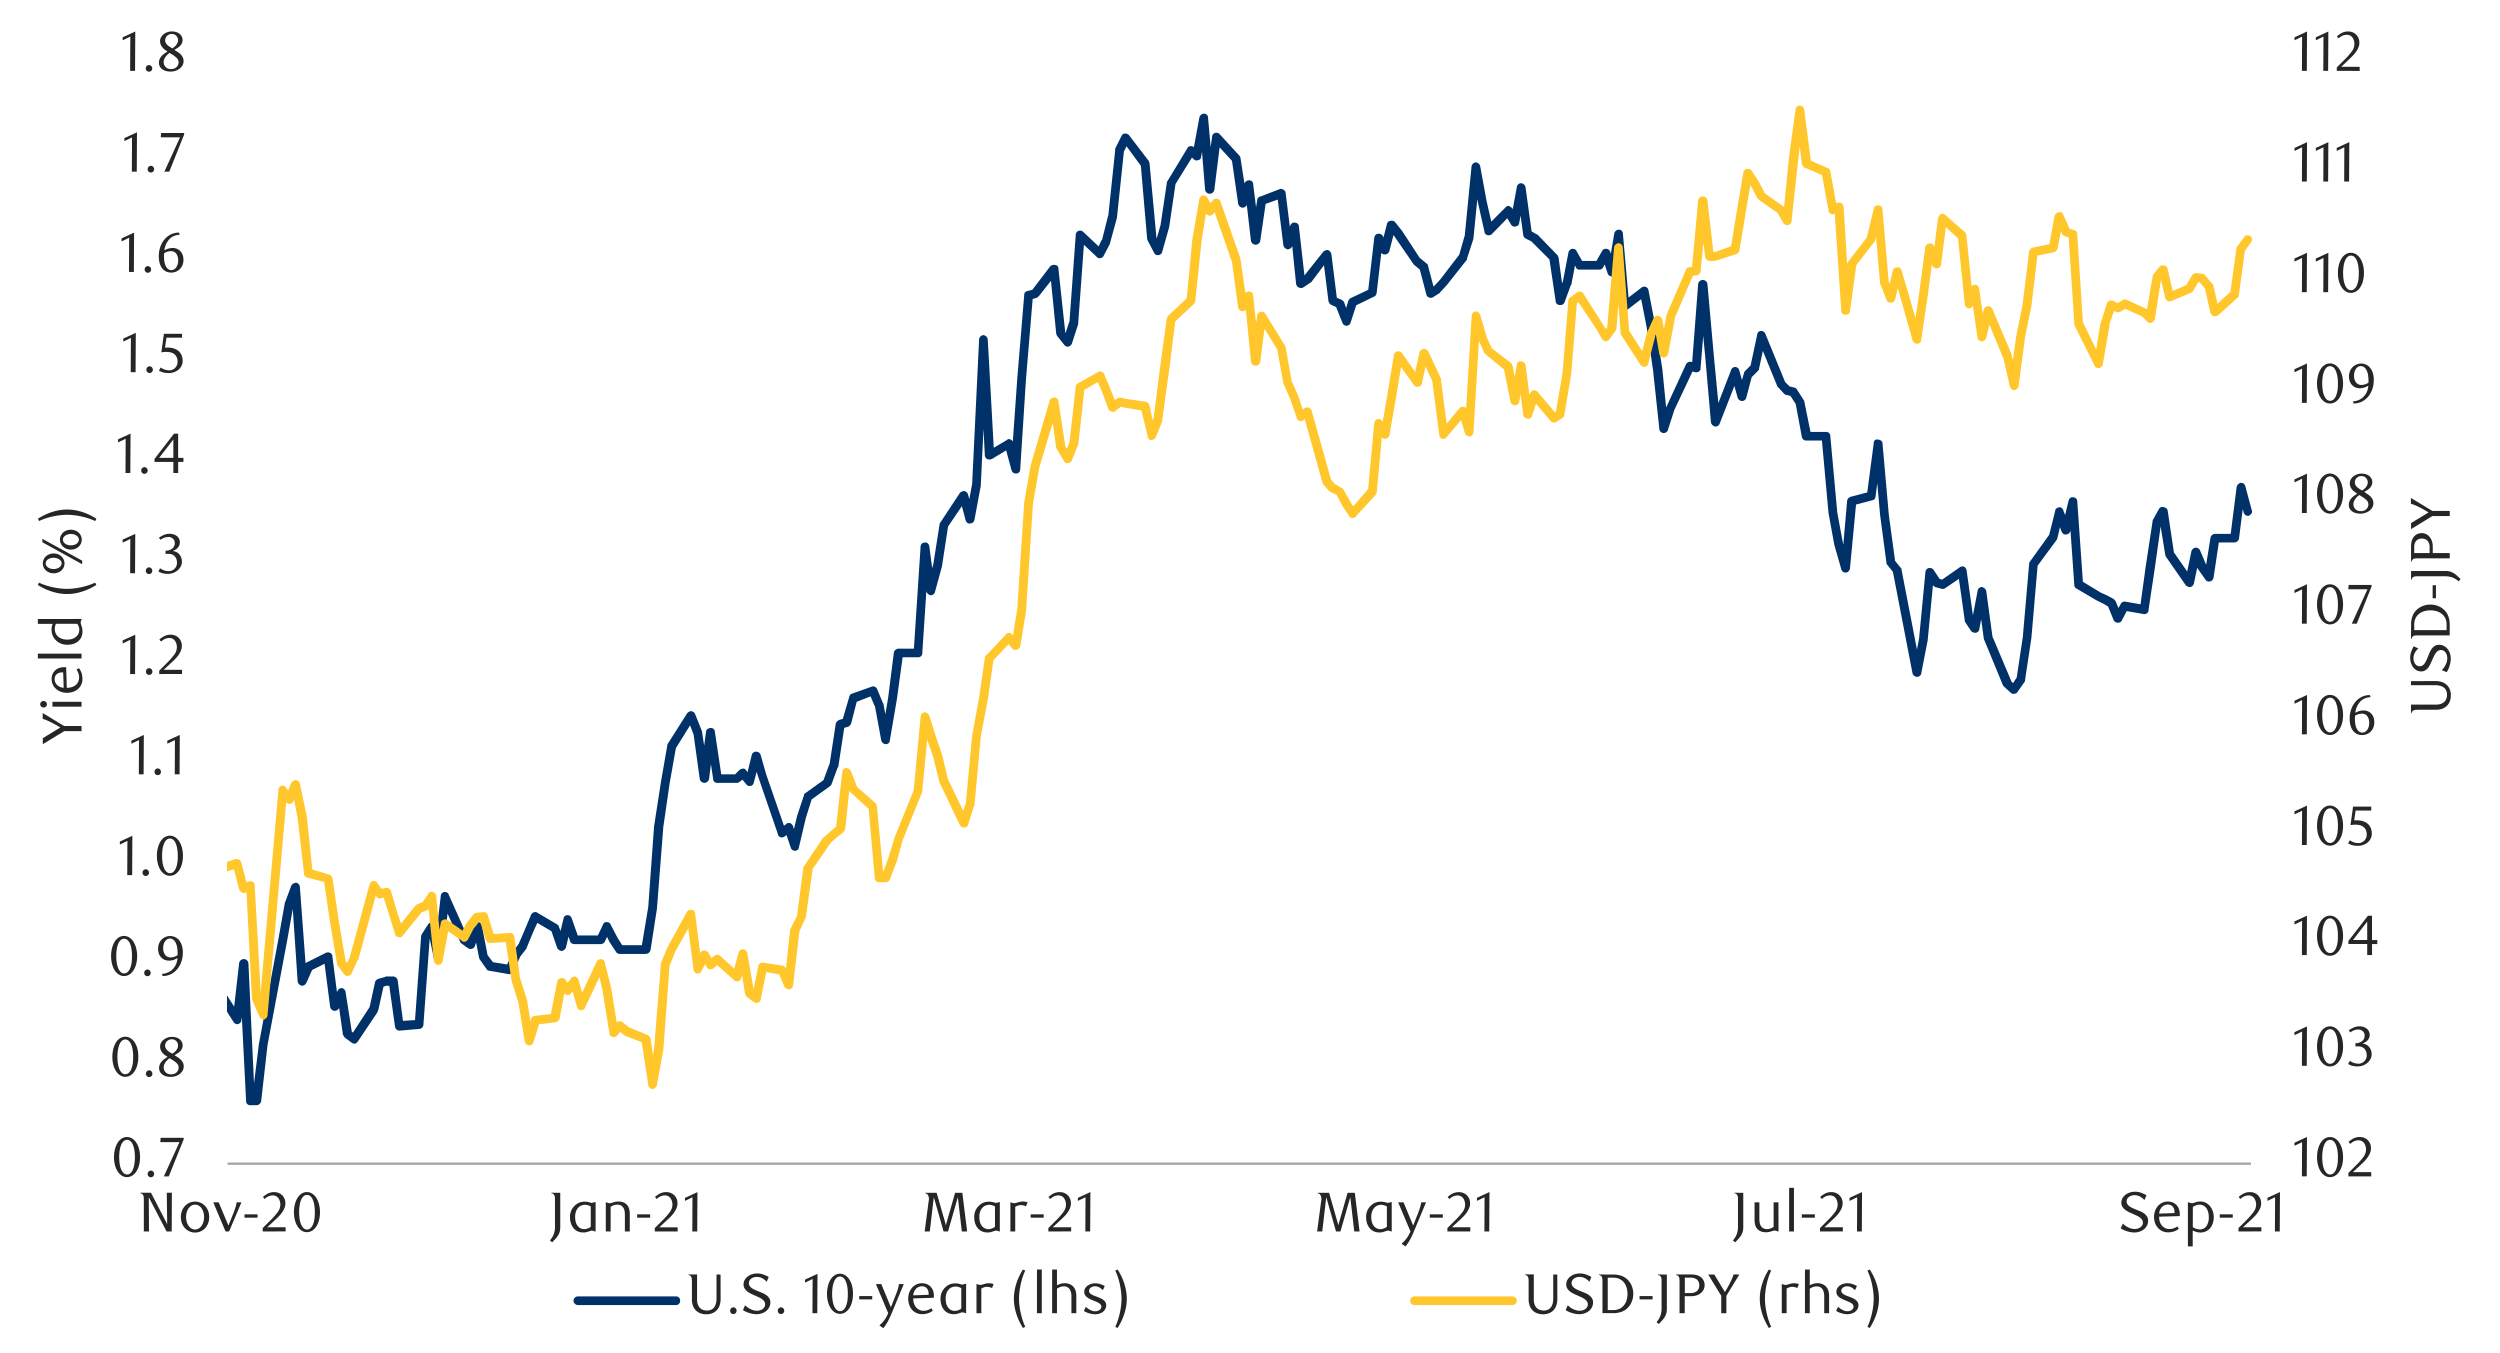 <svg id="Layer_1" data-name="Layer 1" xmlns="http://www.w3.org/2000/svg" xmlns:xlink="http://www.w3.org/1999/xlink" width="1460" height="790" viewBox="0 0 1460 790"><defs><style>.cls-1{fill:none;}.cls-2{fill:#a6a6a6;}.cls-3{clip-path:url(#clip-path);}.cls-4{clip-path:url(#clip-path-2);}.cls-5{fill:#003168;}.cls-6{fill:#ffc72c;}.cls-7{fill:#262626;}</style><clipPath id="clip-path"><rect class="cls-1" x="132.56" y="33.93" width="1184.06" height="647.7"/></clipPath><clipPath id="clip-path-2"><rect class="cls-1" x="-136.81" y="-717.49" width="1725.84" height="2233.44"/></clipPath></defs><rect class="cls-2" x="132.89" y="678.92" width="1181.69" height="1.35"/><g class="cls-3"><g class="cls-4"><path class="cls-5" d="M7.35,708.7l3.72-20a3,3,0,0,1,2-2,2.25,2.25,0,0,1,2.37.67l3.72,4.06-4.4,1,3.73-13.88L30,631.21a2.57,2.57,0,0,1,2.71-2,2.31,2.31,0,0,1,2.37,2.37l4.06,27.07H33.74l3.73-30.46a1.86,1.86,0,0,1,1-1.69,3,3,0,0,1,2.37-.34l3.72,1a3.31,3.31,0,0,1,1.69,1.35L50,635.27l-2.37-1.35H58.79c1.35,0,2.7,1,2.7,2L65.55,663l-2-2,4.06,1-2.7,1L68.26,659l-.34.67L72,651.85c0-.34,0-.68.34-.68l11.51-13.53-.68.67,3.72-9.81-.34.34,4.06-21.66,4.07-19.63a2,2,0,0,1,2-2,2.14,2.14,0,0,1,2.7,1.36l3.73,7.78,11.16,24.7c.34,0,.34.34.34.68l3.72,19.63-3.72-2,3.72-2-1.35,2,3.72-30.46,4.06-29.78a2.92,2.92,0,0,1,2-2.37,3.08,3.08,0,0,1,2.71,1.36L140.68,594l-4.74,1,3.72-32.49a2.73,2.73,0,0,1,5.42,0l3.72,80.2-2.71-2.37h3.72l-2.7,2.37,4.06-32.82L162.67,548l3.73-21c0-.34.33-.34.33-.68l3.39-9.13a3.54,3.54,0,0,1,3-1.69,2.88,2.88,0,0,1,2,2.36l4.07,54.82-5.08-.67,3.38-8.46a2.65,2.65,0,0,1,1.36-1.36l11.5-5.75a2.88,2.88,0,0,1,2.37,0,2.29,2.29,0,0,1,1.36,2l3.72,28.77-4.74-.68,4.06-7.78a2.68,2.68,0,0,1,2.71-1.7,2.92,2.92,0,0,1,2,2.37l3.72,23.69-1-1.35,3.72,3-3.72.68,11.5-17.6-.34,1,3.39-15.57a3.45,3.45,0,0,1,2-1.69l3.72-1a1.07,1.07,0,0,1,.68-.33h4.06a2.86,2.86,0,0,1,2.7,2.36l3.39,26.06-2.71-2.37,11.51-.67L242.2,598,245.92,547c0-.68.34-1,.34-1.36l3.72-5.75a2.35,2.35,0,0,1,2.71-1c1,0,1.69,1,2,2l3.72,17.25-5.07.34,4.06-35.19a2.53,2.53,0,0,1,2-2.37c1.35,0,2.37.34,2.7,1.69l11.17,25-.68-1,3.73,3-4.06,1,4.06-10.49a2.08,2.08,0,0,1,2.7-1.69,2.46,2.46,0,0,1,2.37,2l3.39,17.59-.34-.67,4.06,5.41-1.69-1L298,563.53l-2.7,1.69,3.72-8.46c0-.34,0-.34.34-.68l3.72-5.07-.34.67,4.06-9.47,3.39-8.12a3.33,3.33,0,0,1,1.69-1.36,2.26,2.26,0,0,1,2,.34l11.5,6.77c.34.34,1,.68,1,1.35l4.06,10.49-5.08.34,3.73-15.56a2.26,2.26,0,0,1,2.37-2,2.52,2.52,0,0,1,2.36,1.69L338,548l-2.37-1.69h15.22l-2.36,1.35,3.72-7.78a1.85,1.85,0,0,1,2-1.35,2.26,2.26,0,0,1,2.37,1.35l4.06,7.78L364,553l-2-1h15.23l-2.71,2,4.06-24.36,3.39-47L386,456.59l3.72-21.32a1.24,1.24,0,0,1,.34-1l11.17-17.6a3.07,3.07,0,0,1,2.7-1.35c.68.34,1.7.68,2,1.69L410,427.15v.34l4.07,26.73h-5.42l3.72-27.07c0-1,1.36-2,2.71-2a2.24,2.24,0,0,1,2.37,2l4.06,27.07-2.71-2h11.51l-1.69.68,3.38-3.38a4.79,4.79,0,0,1,2-.68,1.86,1.86,0,0,1,1.69,1l4.06,5.07-4.4,1,3.73-15.23a2.53,2.53,0,0,1,2.37-1.69,2.67,2.67,0,0,1,2.7,1.69l3.39,11.84,11.5,33.17-4.06-1.36,4.06-3c.34-.68,1.36-.68,2.37-.68a4.11,4.11,0,0,1,1.69,1.69l3.39,11.17-5.08.34,4.06-17.26,4.06-12.18c0-.68.34-1,1-1.36l10.83-7.78-.68,1,3.72-10.16v.68l3.72-24.36a4,4,0,0,1,2-2l3.38-1-1.69,1.69L496,406.85a2.23,2.23,0,0,1,1.35-1.69l11.51-4.06a2.47,2.47,0,0,1,3.38,1.35l3.39,8.12a1.2,1.2,0,0,1,.33.68l3.73,20.3h-5.08l4.06-24,3.38-26.74a3,3,0,0,1,2.71-2h11.51l-2.71,2.37,4.06-61.93a2.32,2.32,0,0,1,2.37-2.37c1.35-.33,2.37.68,2.71,2l3.38,25.72-5.07-.34,4.06-14.88,3.72-23.69c.34-.34.34-.68.68-1l11.16-16.92a3.87,3.87,0,0,1,2.71-1,3.06,3.06,0,0,1,2,2l3.72,13.87H564l3.72-20V283l4.06-84.6a2.86,2.86,0,0,1,2.37-2.7,2.91,2.91,0,0,1,2.71,2.7l3.72,67.35-4.06-2,11.5-6.77a1.59,1.59,0,0,1,2-.34,2.78,2.78,0,0,1,1.7,1.69l4.06,14.89-5.42.68,3.72-52.79,4.06-48.73a2.25,2.25,0,0,1,1.7-2.37l4.06-1-1.36.68,10.83-14.21a3.24,3.24,0,0,1,3.05-.68,1.9,1.9,0,0,1,1.69,2l4.06,37.9-.68-1.35,4.07,5.07-4.74.68,3.72-11.5v.67l3.72-51.43a2.56,2.56,0,0,1,4.4-1.36l11.51,10.83-4.06.68,3.38-7.11v.68l3.72-14.89v.68l4.06-38.58v-1l3.73-7.44a2.27,2.27,0,0,1,2-1.36,3.08,3.08,0,0,1,2.37,1L671,94.17c0,.34.34,1,.34,1.35l4.06,43.65-.34-1,3.39,7.11-4.74.33,4.06-14.21,3.72-25a1.19,1.19,0,0,1,.34-.68l11.51-19A2.24,2.24,0,0,1,695,85.37a2.86,2.86,0,0,1,2.37.68l3.38,3-4.4,1.69,4.06-22a2.87,2.87,0,0,1,2.71-2.37,2.31,2.31,0,0,1,2.37,2.37l3.72,41.28h-5.41L707.84,80a2.52,2.52,0,0,1,1.69-2.36,2.65,2.65,0,0,1,2.71.67l11.5,12.52a2.58,2.58,0,0,1,.68,1.36l4.06,26.05-5.08-.33L726.79,107a3,3,0,0,1,2.7-1.7,2.31,2.31,0,0,1,2.37,2.37l4.06,32.49-5.41-.34,3.72-23a2.15,2.15,0,0,1,1.69-2l11.51-4.4c.68-.34,1.35,0,2,.34a2.23,2.23,0,0,1,1.35,1.69l3.73,30.12-4.74-.68,3.72-10.15c.68-1.35,1.69-2,2.71-1.69a2.31,2.31,0,0,1,2.37,2.37l3.72,32.82-4.06-1.69,3.72-2.71-.68.68L772.81,147a3.84,3.84,0,0,1,2.71-1,3.61,3.61,0,0,1,2,2.37l3.38,27.07-1.35-2,4.06,1.69c.34.34,1,.68,1.35,1.36l3.72,10.49H784l3.38-11.17a3.4,3.4,0,0,1,1.35-1.69l11.51-5.41-1.35,2,3.72-32.15c.34-1,1-2,2-2a2.73,2.73,0,0,1,3,1.35l3.39,7.11-4.74.34L810,130.71a2.15,2.15,0,0,1,2-1.69,2.63,2.63,0,0,1,2.71.68l4.06,5.08,10.83,16.58-.34-.68,4.06,3.38a1.77,1.77,0,0,1,.68,1.36l4.06,15.23-4.06-1.36,3.72-2.37-.67.68,4.06-4.4,11.16-14.55-.34,1,3.39-11.84v.68l4.06-41.29a2.85,2.85,0,0,1,2.37-2.37,2.88,2.88,0,0,1,2.71,2.37l3.72,20.31L872,134.1l-4.4-1.36,11.51-11.5a2.41,2.41,0,0,1,2-1,7.21,7.21,0,0,1,2,1.36l3.72,6.77-4.74,1,3.72-20A2.54,2.54,0,0,1,888.2,107a2.87,2.87,0,0,1,2.71,2.37l3.72,27.07-1.35-2,4.06,2.37c.34,0,.34,0,.68.33L909.52,149c.34.34.34.67.68,1.35l3.38,25-5.07-.67,4.06-10.16v.68L916,147.3a3,3,0,0,1,2-2c1.36,0,2.37.33,2.71,1.35l4.06,7.11-2.37-1.36h11.51l-2.37,1.36,4.06-7.11a2.26,2.26,0,0,1,2.37-1.35,2.54,2.54,0,0,1,2.37,1.69l3.38,11.16-4.74.34,3.73-22a2.85,2.85,0,0,1,2.7-2.37,2.31,2.31,0,0,1,2.37,2.37l3.72,42.3-4.39-2,11.5-8.8a2.55,2.55,0,0,1,2.71-.34,2.27,2.27,0,0,1,1.35,1.69l4.06,21,4.06,25,3.39,34.52-5.08-.68,4.06-11.5,11.51-25a2.73,2.73,0,0,1,3-1.36l3.73,1L988,214.64l3.72-48.73a2.73,2.73,0,0,1,5.42,0l3.72,41.62,3.72,38.92-5.07-.68L1011,216a2.56,2.56,0,0,1,2.37-1.69,2.53,2.53,0,0,1,2.37,2l4.06,14.55h-5.07l3.72-12.86c0-.34.34-.68.34-1l4.06-4.06-.68,1.35,4.06-19a2.18,2.18,0,0,1,2-2A2.69,2.69,0,0,1,1031,195l11.5,28.09-.67-.68,3.72,3.72-1.35-.67,4.06,1a2.67,2.67,0,0,1,1.35,1.36l3.72,5.75a1.18,1.18,0,0,1,.34.67l4.06,20-2.71-2h11.51a2.32,2.32,0,0,1,2.37,2.37l4.06,44.67,3.38,18.27,4.06,13.54-5.07.34,3.38-38.92a3,3,0,0,1,2-2.37l11.51-3-2,2.36,4.06-30.79a1.9,1.9,0,0,1,2.37-2c1.35,0,2.71,1,2.71,2l3.72,42,3.72,27.41-.68-1.35,4.06,5.07c.34,0,.34.68.34,1L1122,392.3H1117l3.72-19.29,3.73-38.92a2.53,2.53,0,0,1,2-2.37,2.81,2.81,0,0,1,2.7,1l4.07,6.09-1.36-1,3.39,1-2,.34,11.16-7.78a2.55,2.55,0,0,1,2.71-.34,2.77,2.77,0,0,1,1.35,2l4.06,28.76-.67-1.35,3.72,5.07-4.74,1,4.06-21.32a2.55,2.55,0,0,1,2.37-2.37,3.28,3.28,0,0,1,2.71,2.37l3.72,27.41V372l11.17,26.4-1-1,4.06,3.39-3.72.34,3.72-5.76-.33,1.36,3.72-24.71,3.72-43a2.58,2.58,0,0,1,.68-1.36l11.16-15.56-.33,1,3.72-14.89c0-1,1-1.69,2.37-2a2.48,2.48,0,0,1,2.37,2l4.06,10.49-5.08.34,4.06-16.58c.34-1.35,1.36-2.37,2.71-2a2.31,2.31,0,0,1,2.37,2.37l3.38,48.39-1-2,11.16,6.77,3.73,1.69,3.72,2c.68.34,1,1,1.35,1.35l3.72,8.8h-4.73l4.06-7.11a2.48,2.48,0,0,1,2.7-1.35l11.51,2-3.05,2.37,3.39-24.7,4.06-26.74a1.24,1.24,0,0,1,.34-1l3.38-6.09a2.27,2.27,0,0,1,2.71-1,2.55,2.55,0,0,1,2.37,2l3.72,25-.34-1,11.51,16.58-4.74,1,3.72-17.94a2.92,2.92,0,0,1,2.37-2,2.69,2.69,0,0,1,2.71,1.69l3.72,8.8-.34-.34,3.72,5.42-4.73,1.35,3.72-23a2.94,2.94,0,0,1,2.71-2h11.16l-2.36,2,3.72-29.44a3.33,3.33,0,0,1,2.37-2.37,2.57,2.57,0,0,1,2.7,2l3.73,13.87c.67,1.36-.34,2.71-1.7,3.39a2.63,2.63,0,0,1-3-2l-4.06-13.88,5.07-.34-3.72,29.45a2.87,2.87,0,0,1-2.71,2.36h-11.16l2.37-2-3.39,22.68c-.34,1-1,2-2,2a2.27,2.27,0,0,1-2.71-1l-4.06-5.75a.33.33,0,0,0-.34-.34l-3.38-8.8,4.74-.67-3.72,17.93a3.06,3.06,0,0,1-2,2,3.87,3.87,0,0,1-2.71-1L1264.84,325c0-.34-.34-.68-.34-1l-4.06-25,5.08,1-3.72,6.1.34-1-3.73,26.73-3.72,24.71a1.87,1.87,0,0,1-1,1.69c-.68.34-1.36.68-2,.34l-11.51-2,2.71-1.36-3.73,7.11a2.53,2.53,0,0,1-2.36,1.35,2.84,2.84,0,0,1-2.37-1.35l-3.73-9.14,1,1.36-3.38-2-4.07-2-11.5-6.77a2.28,2.28,0,0,1-1.35-2L1208,293.15l5.08.33L1209,310.4a2.55,2.55,0,0,1-2.37,1.7c-1,.34-2-.34-2.71-1.7l-3.72-10.49,4.74-.33-3.39,14.55c0,.34-.34.67-.34,1l-11.5,15.57.34-1.35-3.73,43.31-3.72,24.7a1.25,1.25,0,0,1-.34,1l-4.06,5.75a1.86,1.86,0,0,1-1.69,1c-.68.34-1.35,0-2-.34l-3.72-3.39-1-1L1158.92,374a1.16,1.16,0,0,1-.33-.67l-3.73-27.41,5.08.34-4.06,21.31c0,1-1,1.7-2,2a3.83,3.83,0,0,1-2.71-1l-3.38-5.08a1.22,1.22,0,0,1-.34-1l-4.06-28.77,4.06,2-11.51,7.79a2.25,2.25,0,0,1-2,.34l-3.72-1a4.66,4.66,0,0,1-1.35-1l-4.06-6.1,4.73-1.35L1125.76,374,1122,393.31c0,1-1.36,2-2.37,2a3,3,0,0,1-2.71-2l-11.5-59.56.67,1-4.06-5.08a1.22,1.22,0,0,1-.34-1L1098,300.93l-3.72-41.62h5.08l-4.07,30.79a2.13,2.13,0,0,1-1.69,2l-11.5,3.05,2-2.37-3.73,39.25a2.84,2.84,0,0,1-2.36,2.37,2.58,2.58,0,0,1-2.71-2l-4.06-14.21-3.39-18.61-4.06-44.67,2.71,2.37H1055a2.57,2.57,0,0,1-2.7-2l-3.72-20,.33,1-3.72-5.76,1.69,1-4.06-1c-.34,0-.67-.34-1-.67l-3.73-4.07c-.33-.33-.33-.33-.33-.67L1026.27,197l5.08-.68-4.06,18.95a1.77,1.77,0,0,1-.68,1.36l-4.06,4.06.68-1.35-3.39,12.85a2.57,2.57,0,0,1-2.71,2,2.88,2.88,0,0,1-2.36-2l-4.07-14.55,5.08.34-11.51,29.44a2.66,2.66,0,0,1-2.7,1.69,3.32,3.32,0,0,1-2.37-2.36l-3.39-38.92-4.06-41.62h5.42L993.11,215a2,2,0,0,1-1,2,3,3,0,0,1-2.37.33l-3.38-1,3-1.35-11.51,24.36-3.72,11.51a2.57,2.57,0,0,1-5.08-.34L965.36,216l-3.72-25-4.06-20.64L962,172l-11.5,8.8a2.59,2.59,0,0,1-2.71.34,2.3,2.3,0,0,1-1.35-2l-3.72-42h5.07L944,159.48a2.91,2.91,0,0,1-2.37,2,2.69,2.69,0,0,1-2.71-1.69l-3.72-11.17L940,149l-3.72,7.1a2.56,2.56,0,0,1-2.37,1.36H922.38a1.86,1.86,0,0,1-2-1.36l-4.06-7.1,4.74-.68-3.39,17.94-.33.33-3.73,10.16a2.48,2.48,0,0,1-2.7,1.35,2.26,2.26,0,0,1-2.37-2l-3.72-25,1,1.35-11.51-11.5.68.33-4.06-2a2.75,2.75,0,0,1-1.35-2l-3.73-27.07h5.08l-3.72,20a2.19,2.19,0,0,1-2,2,2.27,2.27,0,0,1-2.71-1l-4.06-6.77,4.4.34-11.51,11.85a2.63,2.63,0,0,1-2.7.67,2.14,2.14,0,0,1-1.7-2l-3.72-16.58-3.72-20.3,5.08-.34-4.07,41v.33L856.73,151a1.22,1.22,0,0,1-.34,1l-11.5,14.55-4.06,4.4a.33.33,0,0,1-.34.34l-3.72,2.37a2.85,2.85,0,0,1-2.37,0A2.24,2.24,0,0,1,833,172L829,156.77l1,1.35-4.06-3.38-.34-.34-11.17-16.24-3.72-5.08,4.4-1-3.72,14.55a2.92,2.92,0,0,1-2.37,2,3.09,3.09,0,0,1-2.71-1.35l-3.38-7.11,4.73-1-3.72,32.15c-.34,1-.67,1.69-1.69,2l-11.17,5.42,1.36-1.69-3.73,11.5a2.5,2.5,0,0,1-4.73,0l-4.06-10.15,1.35,1.35-3.72-1.69c-1-.34-1.36-1.35-1.7-2L772.47,149l4.4,1L765.7,164.89a1.15,1.15,0,0,0-.67.34L761,167.94a2.88,2.88,0,0,1-2.37,0c-1-.34-1.36-1-1.7-2l-3.38-33.17,5.08.68-4.06,10.49a3,3,0,0,1-2.71,1.69,3.32,3.32,0,0,1-2.37-2.36l-3.72-30.12,3.38,2.37-11.5,4.06,1.69-2-3.39,23.35a2.94,2.94,0,0,1-2.7,2,2.88,2.88,0,0,1-2.71-2.37l-3.72-32.15,5.07.34-3.72,10.83a2.68,2.68,0,0,1-2.71,1.69,2.86,2.86,0,0,1-2.37-2.37l-3.72-25.72.68,1.36L708.51,82l4.4-1.35-3.72,30.12a2.73,2.73,0,0,1-5.41,0l-3.39-41.29h5.08L701.41,91.8a1.81,1.81,0,0,1-1.7,1.69,2.06,2.06,0,0,1-2.36-.34l-3.73-3.38,4.06-.34L686.18,108l.34-.68-3.73,25.38L678.73,147a2.46,2.46,0,0,1-2.36,2,2.26,2.26,0,0,1-2.37-1.36l-3.73-7.1c0-.34-.33-.68-.33-1L666.21,96.2l.34,1L655.38,82l4.4-.33-3.72,7.44.34-1-4.06,38.57V127l-4.06,14.89v.34l-3.72,7.11a2.27,2.27,0,0,1-1.7,1.35,2.09,2.09,0,0,1-2.37-.68L629,139.17l4.4-1.69-3.72,51.1v.68l-3.73,11.5a3.43,3.43,0,0,1-2,1.7,2.64,2.64,0,0,1-2.37-1l-4.06-5.08c-.33-.33-.33-.67-.67-1.35l-3.73-37.56,4.74,1.35L606.65,173c-.33.34-1,.68-1.35,1l-4.06,1,2-2.36-4.06,48.73-3.38,52.79a2.31,2.31,0,0,1-2.37,2.36,2.57,2.57,0,0,1-2.71-2l-4.06-14.89,3.72,1.7-11.17,6.76a3.7,3.7,0,0,1-2.7,0,2.76,2.76,0,0,1-1.36-2l-3.38-67.34h5.08l-4.07,84.6v.34l-3.72,20a2.57,2.57,0,0,1-2.7,2c-1,.34-2-.68-2.37-1.69l-3.73-13.88,4.74.68-11.5,16.92.33-1.36-3.72,24.37-4.06,14.89a2.58,2.58,0,0,1-2.71,2,3.34,3.34,0,0,1-2.36-2.37l-3.39-25.72h5.08l-4.06,61.93a2.32,2.32,0,0,1-2.37,2.37H524.76l2.71-2.37-3.72,27.07-4.06,23.69a2.32,2.32,0,0,1-2.37,2.37,2.88,2.88,0,0,1-2.71-2.37l-3.72-20.31v.68l-3.39-8.12,3.05,1.35-11.17,4.4,1.36-2L497,422.75a4.07,4.07,0,0,1-1.69,1.7l-3.72,1,1.69-2-3.72,24.37a.33.33,0,0,1-.34.33l-3.72,10.16-1,1-10.83,7.78.68-1.35-3.72,11.84-4.06,17.26a2.26,2.26,0,0,1-2.37,2,2.53,2.53,0,0,1-2.37-1.69L458.1,484l4.06,1.36-3.72,3a3.23,3.23,0,0,1-2.37.68c-1-.34-1.7-1-1.7-1.69l-11.5-33.5-3.72-11.51,5.07-.34-4.06,15.23a2.16,2.16,0,0,1-1.69,1.69,2.27,2.27,0,0,1-2.71-1l-4.06-4.74,4.06.34-3.72,3a2.57,2.57,0,0,1-1.69.68H418.84a2.31,2.31,0,0,1-2.37-2.37l-4.06-27.07h5.08l-3.38,27.07a2.87,2.87,0,0,1-2.71,2.37,2.94,2.94,0,0,1-2.71-2L405,428.51v.33L401.25,419l4.4.34L394.48,437.3l.34-1-3.73,21L387.37,483l-3.72,47.71-3.72,24a2.88,2.88,0,0,1-2.71,2.37H362a2.56,2.56,0,0,1-2.37-1.36L355.9,550l-3.72-7.78,4.74-.34L353.19,550a2.84,2.84,0,0,1-2.37,1.36H335.6a2.68,2.68,0,0,1-2.71-1.7l-3.72-11.84,5.07-.34-3.72,15.91a3.59,3.59,0,0,1-2.37,2,3.47,3.47,0,0,1-2.71-1.7l-3.72-10.82,1,1.35-11.51-6.77,3.72-1-3.38,7.44-4.06,9.81c0,.34,0,.34-.34.68l-3.72,4.74.34-.34-3.73,8.46a3,3,0,0,1-2.7,1.69l-11.51-2a1.86,1.86,0,0,1-1.69-1l-4.06-5.76c0-.33-.34-.67-.34-1l-3.38-17.6,4.73.34-3.72,10.49a2.76,2.76,0,0,1-1.69,1.69,3,3,0,0,1-2.37-.34l-3.72-2.7c-.68-.34-.68-.68-1-1.36l-11.16-25,5.07-1-4.06,35.53a2.85,2.85,0,0,1-2.37,2.37,3.36,3.36,0,0,1-2.7-2l-3.73-17.6,4.74.68-3.72,5.75.34-1-3.73,51.1a2.53,2.53,0,0,1-2.36,2.37l-11.51,1a2.62,2.62,0,0,1-2.71-2.37L227,573.34l2.71,2.37h-4.06l.67-.34-3.72,1.36,1.69-2-3.38,15.22a1.25,1.25,0,0,0-.34,1L209,608.2a3.36,3.36,0,0,1-1.69,1.35,3.64,3.64,0,0,1-2-.68l-4.06-3c-.34-.68-.68-1-1-1.69l-3.39-24,4.74.68-3.72,8.12a3.09,3.09,0,0,1-2.71,1.35,2.88,2.88,0,0,1-2.37-2.37l-3.72-28.76,3.72,2-11.5,5.75,1.35-1.35L178.92,574a3,3,0,0,1-2.71,1.69,3.35,3.35,0,0,1-2.37-2.37l-3.72-55.16,5.07,1-3.72,9.13V528l-3.72,21-11.51,61.25-3.72,32.82a2.87,2.87,0,0,1-2.71,2.37h-3.72a2.31,2.31,0,0,1-2.37-2.37l-4.06-80.2h5.42L141,595.68a2.52,2.52,0,0,1-2,2.36c-1,.34-2-.33-2.71-1.35l-11.17-17.6,4.74-1-3.72,29.78-4.06,30.45a2.26,2.26,0,0,1-1.36,1.7l-3.38,2.37a3,3,0,0,1-2.37,0,4.07,4.07,0,0,1-1.69-1.7l-3.72-19.62v.33L94.66,588.91l5.07-.34L95.67,608.2,92,629.85a.33.33,0,0,0-.34.34l-3.38,10.15c-.34,0-.34.34-.68.68L76.38,654.56l.34-.68L72.66,662l-.34.34L68.6,666.4a2.24,2.24,0,0,1-2.37.68l-4.06-1a3,3,0,0,1-2-2L56.42,637l2.37,2H47.62a2.27,2.27,0,0,1-2.37-1.35l-3.72-6.77,1.69,1.35-3.72-1,3-2.37L39.16,659.3a3.27,3.27,0,0,1-2.71,2.36,2.31,2.31,0,0,1-2.37-2.36L30,632.22l5.08.34L23.59,679.94l-3.72,13.87a2.14,2.14,0,0,1-2,1.69,2,2,0,0,1-2.37-.67l-3.72-3.73,4.4-1.35-3.73,20a2.63,2.63,0,0,1-3,2c-1.35,0-2.37-1.36-2-3"/><path class="cls-6" d="M12.42,442.38l3.73,11.84-4.06-1,3.38-3.38a2.08,2.08,0,0,1,2.37-.34,2.14,2.14,0,0,1,2,1.69l3.72,15.23-4.74-.34L30,436.63a2.53,2.53,0,0,1,2.37-1.69,2.84,2.84,0,0,1,2.37,1.35l4.06,8.12-4.74.68,3.39-23a1.8,1.8,0,0,1,1-1.36l3.72-3.38a2.65,2.65,0,0,1,2.71-.34c1,.34,1.35,1,1.69,2L50,445.76l-.34-1,11.5,18.61-4.73.34,4.06-9.48a2.09,2.09,0,0,1,2.7-1.69,2.91,2.91,0,0,1,2.37,2l3.73,20H64.2l3.72-18.27a2.51,2.51,0,0,1,1.69-2,3.2,3.2,0,0,1,2.37.68L76,458l-2-.34,11.17-2-1.69,1,3.72-4.4a2.27,2.27,0,0,1,2.71-1,3.59,3.59,0,0,1,2,2.37l3.72,58.54-5.08-.34,4.07-17.26c0-1.35,1-2,2.36-2a2.54,2.54,0,0,1,2.37,1.7l3.73,9.47-4.07-1,11.51-8.46c.68-.34,1.69-.68,2.37,0a2.14,2.14,0,0,1,1.69,2l4.06,27.07-.34-1,3.39,6.43-4.74.68,4.06-19a2.52,2.52,0,0,1,.68-1.35l4.06-3.39c.34,0,.34-.34.68-.34l11.16-3.72a4.25,4.25,0,0,1,2,.34,3.37,3.37,0,0,1,1.36,1.69l3.72,14.55-3.39-1.69,3.73-1.69a2.85,2.85,0,0,1,2.37,0,2.11,2.11,0,0,1,1.35,2l3.72,66.33-.34-.68,4.06,9.14-5.07.67,11.5-131a2.55,2.55,0,0,1,1.7-2.37,2.12,2.12,0,0,1,2.7,1l4.06,5.41-4.4.34,3.39-8.46a3.46,3.46,0,0,1,2.71-1.69,2.94,2.94,0,0,1,2.36,2l4.07,19.29,3.38,32.82L181,507.35l11.16,3.39a3.05,3.05,0,0,1,2,2l3.72,25.38,4.06,23.69-.34-1L205,565.9l-4.4.34,4.07-7.79-.34.34,11.5-42.3a3.08,3.08,0,0,1,2-2,2.63,2.63,0,0,1,2.37,1l3.72,5.07-2.7-1,3.72-1a3,3,0,0,1,3.38,1.69l3.73,12.86,3.72,10.83-4.74-.68L242.54,529a4.33,4.33,0,0,1,1.35-1l3.72-1.36-1.35,1,3.72-5.42a2.3,2.3,0,0,1,2.71-1.35,2.91,2.91,0,0,1,2,2.37l3.72,37.22h-5.07l4.06-21.32a2.14,2.14,0,0,1,1.69-2,2.08,2.08,0,0,1,2.37.34l11.16,7.78-4.06,1,4.06-7.45.34-.33,3.72-4.74a5.74,5.74,0,0,1,1.7-.68l3.72-.34a2.34,2.34,0,0,1,2.71,1.7l4.06,12.85-2.71-1.69,11.51-.67c1.35-.34,2.36.67,2.7,2l3.39,24.7v-.34l4.06,12.86,3.72,23.35-5.08-.34L310.22,595a2.13,2.13,0,0,1,2-1.69l11.5-1.36-2.37,2,4.06-20.64c.34-1,1-2,2-2a2.62,2.62,0,0,1,2.71.68l3.39,4.74h-4.06l4.06-5.42a2.6,2.6,0,0,1,2.36-1,3,3,0,0,1,2,2L342,586.54,337,586.2l11.51-24.7c.33-1,1.69-1.36,2.7-1.36a2.18,2.18,0,0,1,2,2l3.73,14.89L361,602.44l-4.74-1.35,3.72-3.72a2.64,2.64,0,0,1,3.72-.34l3.73,3.05-.68-.34,11.5,4.73a3.49,3.49,0,0,1,1.7,2l3.72,26.4h-5.08L382,612.26,386,562.51a1.23,1.23,0,0,1,.34-1l3.38-8.12,11.51-21a2.79,2.79,0,0,1,2.7-1,2,2,0,0,1,2,2L410,565.56l-4.73-.68,3.72-8.46a2.84,2.84,0,0,1,2.37-1.35,3,3,0,0,1,2.37,1.35l3.38,5.75-3.72-.67,3.72-3.39a3.09,3.09,0,0,1,3.38,0L432,568.6l-4.4,1.36,3.72-13.54a2.58,2.58,0,0,1,2.71-2,2.91,2.91,0,0,1,2.37,2l4.06,23.35-1.35-1.69,4.06,2.71-4.06,1.69,3.72-18.28c0-1.35,1.35-2,2.71-2l11.5,1.7a3.41,3.41,0,0,1,2,1.69l3.72,8.46-4.73.68,3.38-31.48c0-.33.34-.67.34-1l4.06-8.12-.34.67,3.72-28.42c.34-.34.34-.68.68-1l10.83-16.24c.34,0,.34-.34.68-.34l3.72-3.38,4.06-3.39-1,1.7,3.73-32.83a2.91,2.91,0,0,1,2-2.37,3.55,3.55,0,0,1,3,1.69l3.73,9.48-.68-.68,11.5,10.15a2.6,2.6,0,0,1,.68,1.7L516,512.09l-2.7-2.37h4.06L515,511.41l3.72-10.15,3.72-12.18,11.51-28.43-.34.68,4.06-43a2.9,2.9,0,0,1,2-2.36,3.24,3.24,0,0,1,3.05,2l3.38,10.82,4.06,11.85,3.72,15.57v-.68l11.51,24-5.08.34L564,469.11v.68l3.72-40.27,4.06-22,3.38-23.35a1.77,1.77,0,0,1,.68-1.36l11.51-12.18a2.39,2.39,0,0,1,2-1,1.87,1.87,0,0,1,1.69,1l4.06,4.74-4.4,1,3.38-20.64,4.06-62.27,3.73-21.65,11.16-37.9a2.69,2.69,0,0,1,2.71-1.7,2.26,2.26,0,0,1,2.37,2l4.06,26.4-.34-.68,3.73,6.77-4.4.34,3.38-8.8V259l3.72-33.5a2.26,2.26,0,0,1,1.36-1.7l11.5-6.43c.68-.33,1.36-.67,2-.33a3.26,3.26,0,0,1,1.69,1.35l3.39,8.12L652.34,237l-4.06-1,3.72-3.05a2.85,2.85,0,0,1,2.37-.68l3.38.68,11.51,1.69a3.08,3.08,0,0,1,2,2L675,253.89l-4.74-.34,3.39-9.47v.68l3.72-29.45,4.06-29.44a2.59,2.59,0,0,1,.68-1.35l11.5-10.83-.67,1.69,3.38-35.53,4.06-23.35a2.92,2.92,0,0,1,2-2.37c1,0,2.37.34,2.71,1.36l3.72,6.43-4.4-.34,4.06-4.74a2.09,2.09,0,0,1,2.37-.68,2.14,2.14,0,0,1,2,1.7L724.42,151v.34l4.06,27.41-5.08-.68,3.73-6.43a2.29,2.29,0,0,1,2.7-1.35,2.26,2.26,0,0,1,2,2.37l4.06,37.9h-5.41l3.72-26.4a2.19,2.19,0,0,1,2-2,2.27,2.27,0,0,1,2.71,1l11.5,18.61a1.19,1.19,0,0,0,.34.68l3.73,21v-.68l3.72,8.46,3.72,11.5-4.06-1.35,4.06-3a3,3,0,0,1,2.37-.34,4.05,4.05,0,0,1,1.69,1.69L777.55,281l-.68-1.35,3.38,3.72-.67-.67,4.06,2.36c.34,0,.67.34,1,1l4.06,7.11,3.39,5.41-4.06-.34,11.16-12.86-.33,1.7,3.72-39.94a2.51,2.51,0,0,1,2-2.36,2.3,2.3,0,0,1,2.71,1.35l3.72,6.43-4.74.68L810,231.9l4.06-24.71c0-1,1-1.69,2-2a2.8,2.8,0,0,1,2.71,1l10.83,15.56-4.4,1L829,205.84a2.48,2.48,0,0,1,2.37-2c1-.34,2,.34,2.71,1.35l3.72,7.79,3.72,8.12v.67l4.07,31.48-4.4-1.36,11.16-13.53a2.63,2.63,0,0,1,2.71-.68,2.16,2.16,0,0,1,1.69,1.69l3.72,12.18-5.07.68,4.06-67.68a3,3,0,0,1,2-2.71,3.27,3.27,0,0,1,3,2l3.72,12.86,3.38,7.45-.67-1,11.5,8.8c.34.68.68,1,1,1.69l3.72,20h-5.08L885.83,213c0-1.36,1-2,2.37-2a2.94,2.94,0,0,1,2.71,2l3.72,28.76-5.07-.68,4.06-11.5a3.41,3.41,0,0,1,2-1.69,3.07,3.07,0,0,1,2.37,1l11.5,13.54-3.38-.68,3.72-2-1.35,1.69,4.06-23.69,3.38-42.3a1.87,1.87,0,0,1,1-1.69l4.06-3a2.07,2.07,0,0,1,2-.34,1.86,1.86,0,0,1,1.69,1l11.17,17.6,4.06,6.43-4.4-.34,3.72-4.74-.67,1.36,4.06-47a2.91,2.91,0,0,1,2.7-2.71,2.62,2.62,0,0,1,2.37,2.71L951.48,194l-.33-1.36,11.16,17.6-4.73.68L961.64,195v-.34l4.06-8.8a2.3,2.3,0,0,1,2.7-1.35,2.91,2.91,0,0,1,2.37,2l3.39,19.29h-5.08l4.06-21v-.68l11.51-26.73a2.28,2.28,0,0,1,2-1.36l3.72-.33-2.37,2,3.72-40.61a2.73,2.73,0,0,1,5.42,0l3.72,32.15L998.52,147h3.39l-.68.34,11.17-4.06-1.7,2,4.07-24.71,3.38-20a3,3,0,0,1,2-2c1,0,2.37.33,2.71,1l4.06,6.09,4.06,7.79-1-1,11.51,8.12c.34,0,.68.34,1,.68l3.39,6.43-4.74,1,3.72-37.56,3.73-27.07a2.54,2.54,0,0,1,2.36-2.37,2.62,2.62,0,0,1,2.71,2.37l4.06,31.13-1.69-2,11.51,5.08a2.25,2.25,0,0,1,1.35,1.69l4.06,22.33-3.72-2,3.38-1.69a3.73,3.73,0,0,1,2.71,0c.68.34,1,1.36,1.35,2l3.72,60.58h-5.07l3.38-27.08c.34-.67.34-1,.68-1.35l11.51-14.89-.68,1,4.06-16.92a2.57,2.57,0,0,1,2.71-2,2.31,2.31,0,0,1,2.37,2.36l3.72,43v-1l3.38,9.13-4.74.34,3.73-15.9a2.67,2.67,0,0,1,2.7-1.7c1-.33,2,.68,2.37,1.7L1122,197.38l-5.08.34,3.72-25.38,3.73-28.09a2.54,2.54,0,0,1,2.37-2,2.3,2.3,0,0,1,2.7,1.35l3.73,9.82-4.74.67,3.38-26.73a4.38,4.38,0,0,1,1.69-2.37,2.63,2.63,0,0,1,2.71.68l11.51,10.15c.33.68.67,1,.67,1.69l4.06,39.6-5.07-.68,3.72-8.46a2.67,2.67,0,0,1,2.71-1.69,2.53,2.53,0,0,1,2,2.37l4.06,27.74-5.08-.33,3.73-15.23a2.88,2.88,0,0,1,2.36-2,2.67,2.67,0,0,1,2.71,1.69l11.17,26.39v.34l4.06,17.26-5.42.34,4.07-28.43,3.72-18.61L1185,147a3,3,0,0,1,2-2.37l11.51-2.37-2,2,3.38-18.27a2.89,2.89,0,0,1,2.37-2,2.14,2.14,0,0,1,2.71,1.35l4.06,9.14-1.7-1.36,4.07,1.36a2.15,2.15,0,0,1,1.69,2l3.38,52.79v-1l11.17,23-4.74.68,3.72-23c.34-.34.34-.34.34-.68l3.39-10.83a3.34,3.34,0,0,1,1.35-1.69,2.88,2.88,0,0,1,2.37,0l3.72,1.69-2.37.34,4.06-2.37a2,2,0,0,1,2.37-.34l11.17,5.08c.34,0,.68.34,1,.34l3.39,3.72-4.4,1.36,4.06-23.69c0-.68.34-1,.34-1.36l3.72-4.73a2.63,2.63,0,0,1,2.71-.68,2.15,2.15,0,0,1,2,1.69l3.72,16.24-3.38-2,11.16-4.73-1,1,3.72-6.43a3.09,3.09,0,0,1,2.71-1.35l3.38.34a1.85,1.85,0,0,1,1.69,1l4.06,4.74c.34,0,.34.68.68,1l3.39,14.89-4.07-1.35L1303.08,170l-.67,1.69,3.72-27.07c0-.34.34-.68.67-1l3.73-5.07c.67-1.36,2.37-1.36,3.72-.68a2.69,2.69,0,0,1,.34,3.72l-3.72,5.08.33-1.35-3.72,27.07a1.87,1.87,0,0,1-1,1.69l-11.17,10.15a3.59,3.59,0,0,1-2.71.34,4.11,4.11,0,0,1-1.69-1.69l-3.38-15.23.33,1-3.72-4.4,1.69.67-3.72-.34,2.37-1-3.72,6.43a4.52,4.52,0,0,1-1.36,1l-11.16,4.74a2.88,2.88,0,0,1-2.37,0,3.37,3.37,0,0,1-1.36-1.69l-3.72-15.91,4.4,1-3.38,4.4.34-1-3.73,24a3.93,3.93,0,0,1-2,2,2.24,2.24,0,0,1-2.37-.68l-3.72-3.72.68.68-11.17-5.08h2.37l-4.06,2.37a2.88,2.88,0,0,1-2.37,0l-4.06-1.69,3.72-1.35-3.72,10.82.34-.33L1228,213a3.08,3.08,0,0,1-2,2c-1.36,0-2.37-.34-2.71-1.36l-11.51-23a1.26,1.26,0,0,1-.33-1L1208,136.81l1.69,2.36-4.06-1.35c-.67-.34-1.35-.68-1.35-1.35l-4.06-8.8,5.07-.68-3.72,18.28a3.06,3.06,0,0,1-2,2l-11.5,2.36,2-2.36-3.73,31.47L1182.61,197l-3.72,28.43a2.88,2.88,0,0,1-2.71,2.37c-1,0-2.37-1-2.37-2l-4.06-17.59v.67l-10.83-26.39,4.74-.34-3.72,15.23a3,3,0,0,1-2.71,2c-1.35-.34-2.37-1-2.37-2.37l-4.06-27.75,5.08.68-3.72,8.46a2.69,2.69,0,0,1-2.71,1.69,2.89,2.89,0,0,1-2-2.37l-4.06-39.59.67,1.69-11.16-10.49,4.06-1.35-3.39,26.73a2.52,2.52,0,0,1-2.37,2c-1,.34-2-.34-2.7-1.69l-3.72-9.48,4.73-.67L1125.76,173,1122,198.39a2.31,2.31,0,0,1-2.37,2.37,2.83,2.83,0,0,1-2.71-2l-11.17-39.59h4.74l-3.72,15.57a2.47,2.47,0,0,1-2.37,2,2.54,2.54,0,0,1-2.71-1.7l-3.38-8.79c-.34-.34-.34-.34-.34-.68l-3.72-42.64,5.08.34-4.07,16.58c0,.34-.33.68-.33,1l-11.51,14.89.68-1-3.73,27.07c0,1.36-1.35,2-2.7,2a2.31,2.31,0,0,1-2.37-2.37l-4.06-60.57,3.72,2-3.38,2a2.88,2.88,0,0,1-2.37,0,2.28,2.28,0,0,1-1.36-2l-4.06-22,1.7,2L1054,97.89c-1-.34-1.35-1.35-1.69-2l-3.72-31.13h5.07L1050.3,91.8l-4.06,37.56a2.18,2.18,0,0,1-2,2,2.57,2.57,0,0,1-2.71-1l-3.72-6.43.67.67-11.16-7.78-1-1-3.72-7.1-4.06-6.09,4.74-1-3.39,20-4.06,24.7a2.5,2.5,0,0,1-1.69,2L1002.92,152c-.34,0-.68.34-1,.34h-3.39a2.62,2.62,0,0,1-2.71-2.37l-4.06-32.14h5.42l-4.06,40.6c0,1.36-1,2-2.37,2.37l-3.39.34,2-1.69-11.51,26.73.34-.34-4.06,21a2.91,2.91,0,0,1-2.37,2,2.94,2.94,0,0,1-2.71-2l-3.38-19.28,4.73.67-4.06,8.46.34-.34-4.06,15.91c0,1-1,1.69-2,2a3.1,3.1,0,0,1-2.71-1.35l-11.16-17.26a2,2,0,0,1-.34-1.36l-3.72-49.4h5.07L944,192a2.58,2.58,0,0,1-.68,1.36L940,198.06a3.44,3.44,0,0,1-2.37,1.35c-.68-.34-1.69-.68-2-1.35l-3.72-6.43-11.51-17.26,3.72.67L920,177.75l1-2-3.39,42.64-4.06,24a2.88,2.88,0,0,1-1,1.69l-3.72,2.37a2.71,2.71,0,0,1-3.39-.68L894,232.23l4.73-1-4.06,11.5a2.09,2.09,0,0,1-2.7,1.7,2.54,2.54,0,0,1-2.37-2l-3.73-28.77,5.08.34-3.72,20.64c0,1-1.36,2-2.37,2a2.57,2.57,0,0,1-2.71-2l-4.06-20,1,1.69-11.17-9.14-1-1-3.72-8.12-3.72-12.86,5.08-.34-4.07,67.68a2.91,2.91,0,0,1-2,2.37,3,3,0,0,1-3-2L852,241l4.4.68-11.5,13.54a2.27,2.27,0,0,1-2.71,1,2.55,2.55,0,0,1-1.69-2.37l-4.06-31.47.34.68-7.45-15.57,4.74-.68-3.72,17.26a2.14,2.14,0,0,1-2,1.69,2.27,2.27,0,0,1-2.71-1l-11.17-15.57,4.74-1-4.06,24.7-3.72,21.32a3.06,3.06,0,0,1-2,2,2.14,2.14,0,0,1-2.71-1.35l-3.72-6.43,4.73-1-3.72,39.93c0,.68-.34,1-.67,1.7l-11.51,12.52a2.42,2.42,0,0,1-2,1,2.29,2.29,0,0,1-2-1.35L784,295.52l-3.73-7.11,1,1-4.06-2c-.34-.33-.34-.33-.68-.33l-3.38-3.73c-.34-.34-.68-.67-.68-1L761,241.37l4.06,1.35L761,245.43a1.6,1.6,0,0,1-2,.34c-1-.34-1.69-.68-1.69-1.69l-3.72-10.83-3.72-8.46a1.19,1.19,0,0,1-.34-.68l-3.72-20.64.34,1-11.51-18.62,4.74-1-3.39,26.39a2.73,2.73,0,0,1-5.41,0L726.79,173l4.73,1-3.38,6.43a3.09,3.09,0,0,1-2.71,1.35,2.88,2.88,0,0,1-2.37-2.37L719.34,152v.68l-11.5-33.16,4.4.67L708.51,125a3.05,3.05,0,0,1-2.37,1,7.21,7.21,0,0,1-2-1.36l-3.38-6.43,4.74-1-3.72,23L698,176.06a2.57,2.57,0,0,1-.67,1.35l-11.51,10.83.68-1.69L682.79,216l-4.06,29.44v.68L675,255.25a2.68,2.68,0,0,1-2.71,1.69,2,2,0,0,1-2-2L666.21,238l2,2-11.5-2-3.39-.68,2-.34L651.32,240c-.33.67-1.35.67-2,.34a2.29,2.29,0,0,1-2-1.36l-3.72-10.15-3.72-8.46,3.72,1.35-11.17,6.43,1-2-3.72,33.5c0,.34,0,.68-.34.68l-3.39,8.46a2.52,2.52,0,0,1-2.37,1.69,2.24,2.24,0,0,1-2.36-1.35l-4.06-6.77a1,1,0,0,0-.34-.67l-3.73-26.4,5.08.34L607,272.84l-3.72,21-4.06,62.95-3.38,20.64a3.08,3.08,0,0,1-2,2,2.63,2.63,0,0,1-2.71-.68L587.37,374h3.72l-11.51,12.19.68-1.36-3.38,23.69-4.07,21.32-3.72,40.27c0,.34,0,.68-.34.68l-3.38,10.83a2.55,2.55,0,0,1-2.37,1.69,2.86,2.86,0,0,1-2.37-1.36l-11.5-24a.33.33,0,0,0-.34-.34l-3.72-15.23L541,430.54l-3.39-11.17,5.08-.34-4.06,42.64v.68l-11.51,28.42L523.75,503l-4.06,10.49a2.55,2.55,0,0,1-2.37,1.7h-4.06a2.31,2.31,0,0,1-2.37-2.37l-3.72-41.63,1,2-11.51-10.5c-.33-.33-.67-.67-.67-1l-4.06-9.48,5.07-.67-3.38,32.82c-.34.68-.68,1-1,1.69l-4.06,3.05-3.72,3.38.34-.33L474,508.37l.68-1.35-4.06,28.42a1.25,1.25,0,0,1-.34,1l-3.72,8.12.34-1-3.73,31.81a2.53,2.53,0,0,1-2,2.37,3.29,3.29,0,0,1-3-1.35l-3.73-8.8,2,1.69-11.51-2,3.05-2-3.73,18.27a2.13,2.13,0,0,1-1.69,2,3,3,0,0,1-2.37-.33l-4.06-3.05a7.22,7.22,0,0,1-1-1.69l-3.73-23,5.08.34-3.72,13.53c0,.68-.68,1.35-1.69,1.69a2.09,2.09,0,0,1-2.37-.67l-11.51-10.16h3.38l-4.06,3.39a2.06,2.06,0,0,1-2,.34,1.87,1.87,0,0,1-1.69-1l-3.38-5.75,4.4-.34-4.06,8.12A2.68,2.68,0,0,1,407,568.6a2.88,2.88,0,0,1-2-2.36l-4.06-32.15,5.07,1-11.5,20.31-3.39,8.46v-1l-3.72,50.08-3.72,20.65a2.88,2.88,0,0,1-2.71,2.37,2.55,2.55,0,0,1-2.37-2.37l-4.06-26.4,1.69,2-11.5-4.4c0-.34-.34-.34-.68-.67l-3.72-3,3.38-.34-3.38,4.06a2.63,2.63,0,0,1-2.71.68,2.15,2.15,0,0,1-1.69-2l-4.06-25-3.38-15.23,4.73.68-11.5,24.36a2.45,2.45,0,0,1-4.74-.34l-4.06-14.21,4.74,1-4.06,5.07a3.08,3.08,0,0,1-2,1.35c-.68,0-1.36-.67-2-1l-3.39-4.74,4.4-1L326.8,595a3.61,3.61,0,0,1-2.37,2l-11.51,1.35,2.37-1.69-3.72,11.85a2.58,2.58,0,0,1-2.71,2,2.92,2.92,0,0,1-2.37-2l-3.72-23-4.06-12.86v-.33L295,547.62l3,2.37-11.5.68a2.68,2.68,0,0,1-2.71-1.69l-4.06-12.86,3.05,1.69-3.73.34,1.7-1-3.73,4.74v-.34l-3.72,7.11a3.35,3.35,0,0,1-1.69,1.35c-.68,0-1.69,0-2-.67l-11.17-7.79,4.06-1.69-4.06,21.66c0,1-1.35,2-2.37,2a2.86,2.86,0,0,1-2.7-2.37l-3.73-37.56,4.74,1.35-3.72,5.75a4.69,4.69,0,0,1-1.36,1l-3.72,1.35,1-.67-11.51,14.21a2,2,0,0,1-2.37.67,2.14,2.14,0,0,1-2-1.69l-3.38-11.16-4.06-12.53,3,1.7-3.72,1a2.14,2.14,0,0,1-2.71-1l-3.72-5.08,4.74-.68-11.51,42.3c0,.34,0,.34-.34.34l-3.72,8.12a2.78,2.78,0,0,1-2,1.36,2.64,2.64,0,0,1-2.37-1l-3.72-5.07a1.25,1.25,0,0,1-.34-1l-4.06-24-3.72-25.38,1.69,2-11.5-3.05a2.26,2.26,0,0,1-1.7-2.37l-3.72-32.15-3.72-19.29,5.07.68-3.72,8.46c-.34,1-1,1.35-2,1.69a2.66,2.66,0,0,1-2.37-1L163,463l4.74-1.35L156.24,593a2.91,2.91,0,0,1-2,2.37,2.68,2.68,0,0,1-2.7-1.69l-4.06-9.14c0-.34-.34-.68-.34-1l-3.39-66.32,3.73,2.37-4.06,1.69a2.17,2.17,0,0,1-2,0,4.17,4.17,0,0,1-1.69-1.69L135.94,505l3.38,1.7-11.16,3.72,1-.68-4.06,3.39,1-1.7-4.06,18.95c-.34,1-1,2-2,2a2.15,2.15,0,0,1-2.71-1.36l-3.72-6.43a1,1,0,0,0-.34-.67l-3.72-27.08,4.06,1.7-11.51,8.12A2.67,2.67,0,0,1,98,505.32l-3.38-9.47,5.07-.34-4.06,17.6a3,3,0,0,1-2.71,2,2.86,2.86,0,0,1-2.37-2.37l-4.06-58.88,4.74,1.35L87.89,460c-.68.34-1,.67-1.69,1l-11.51,1.69a2.5,2.5,0,0,1-2-.67L68.6,459l4.4-1.69-3.72,18.27a2.91,2.91,0,0,1-2.37,2,2.57,2.57,0,0,1-2.71-2l-3.72-20,4.73.34-3.72,9.81a6,6,0,0,1-2.37,1.69,2.85,2.85,0,0,1-2.37-1.35l-11.5-18.61c0-.34-.34-.68-.34-1l-3.38-26.73,4.06,1.69-3.72,3.38.67-1.69-3.38,22.67a3.33,3.33,0,0,1-2.37,2.37,3.44,3.44,0,0,1-2.71-1.69l-3.72-7.78H35.1L23.59,468.1a2.68,2.68,0,0,1-2.71,1.69,2.88,2.88,0,0,1-2.36-2l-3.73-15.23,4.06,1.36-3.38,3a2.24,2.24,0,0,1-2.37.68,3.51,3.51,0,0,1-2-1.69L7.35,444.07A3,3,0,0,1,9,440.69a3,3,0,0,1,3.38,1.69"/></g></g><path class="cls-7" d="M1344.32,687l.1-20-4.46,2.13v-1.77l7.31-3.38-.13,23Z"/><path class="cls-7" d="M1368.35,675.78a18.23,18.23,0,0,1-.57,4.7,12.45,12.45,0,0,1-1.61,3.69,7.72,7.72,0,0,1-2.42,2.41,5.7,5.7,0,0,1-3.06.86,5.53,5.53,0,0,1-3-.87,8,8,0,0,1-2.38-2.42,12.45,12.45,0,0,1-1.59-3.67,18.11,18.11,0,0,1-.57-4.67,18.5,18.5,0,0,1,.57-4.72,13.11,13.11,0,0,1,1.57-3.75,7.64,7.64,0,0,1,2.39-2.44,5.56,5.56,0,0,1,3-.87,5.62,5.62,0,0,1,3.06.87,7.83,7.83,0,0,1,2.42,2.44,12.7,12.7,0,0,1,1.61,3.73A18.37,18.37,0,0,1,1368.35,675.78Zm-3,.05a25.46,25.46,0,0,0-.29-4,14.55,14.55,0,0,0-.87-3.25,5.77,5.77,0,0,0-1.43-2.14,3,3,0,0,0-4,0,5.8,5.8,0,0,0-1.42,2.13,13.54,13.54,0,0,0-.87,3.21,27,27,0,0,0,0,8,13.74,13.74,0,0,0,.88,3.22,6.29,6.29,0,0,0,1.45,2.13,2.84,2.84,0,0,0,2,.77,2.93,2.93,0,0,0,2-.77,5.87,5.87,0,0,0,1.44-2.13,14.38,14.38,0,0,0,.87-3.2A24.77,24.77,0,0,0,1365.33,675.83Z"/><path class="cls-7" d="M1371.46,687v-2l4.33-4.3a41.86,41.86,0,0,0,4.35-4.9,7.41,7.41,0,0,0,1.62-4.38,7.27,7.27,0,0,0-.31-2.18,5.91,5.91,0,0,0-.87-1.74,3.92,3.92,0,0,0-1.36-1.14,4,4,0,0,0-1.82-.41,6.19,6.19,0,0,0-2.66.57,7.86,7.86,0,0,0-2.19,1.53l-1-1.18a13.14,13.14,0,0,1,3.14-2.15,8.29,8.29,0,0,1,3.48-.71,6.57,6.57,0,0,1,2.52.48,6.11,6.11,0,0,1,2.07,1.34,6.4,6.4,0,0,1,1.39,2.06,6.68,6.68,0,0,1,.51,2.64,7.3,7.3,0,0,1-.57,2.86,14.24,14.24,0,0,1-1.41,2.54,19,19,0,0,1-1.77,2.14c-.63.65-1.19,1.2-1.69,1.66l-5.18,4.81h10.75V687Z"/><path class="cls-7" d="M1344.32,622.41l.1-20-4.46,2.13V602.8l7.31-3.37-.13,23Z"/><path class="cls-7" d="M1368.35,611.15a18.16,18.16,0,0,1-.57,4.69,12.4,12.4,0,0,1-1.61,3.7,7.72,7.72,0,0,1-2.42,2.41,5.69,5.69,0,0,1-3.06.85,5.53,5.53,0,0,1-3-.87,7.94,7.94,0,0,1-2.38-2.41,12.4,12.4,0,0,1-1.59-3.68,18,18,0,0,1-.57-4.66,18.58,18.58,0,0,1,.57-4.73,13.16,13.16,0,0,1,1.57-3.74,7.68,7.68,0,0,1,2.39-2.45,5.56,5.56,0,0,1,3-.87,5.62,5.62,0,0,1,3.06.87,7.87,7.87,0,0,1,2.42,2.45,12.59,12.59,0,0,1,1.61,3.73A18.31,18.31,0,0,1,1368.35,611.15Zm-3,.05a25.59,25.59,0,0,0-.29-4,14.61,14.61,0,0,0-.87-3.24,5.81,5.81,0,0,0-1.43-2.15,3,3,0,0,0-4,0,5.8,5.8,0,0,0-1.42,2.13,13.81,13.81,0,0,0-.87,3.21,27.08,27.08,0,0,0,0,8,13.79,13.79,0,0,0,.88,3.21,6.09,6.09,0,0,0,1.45,2.13,2.84,2.84,0,0,0,2,.77,2.93,2.93,0,0,0,2-.77,5.7,5.7,0,0,0,1.44-2.13,14.23,14.23,0,0,0,.87-3.2A24.56,24.56,0,0,0,1365.33,611.2Z"/><path class="cls-7" d="M1379.66,609.46a5.66,5.66,0,0,1,2.2.61,5.36,5.36,0,0,1,1.69,1.34,6.5,6.5,0,0,1,1.1,1.92,6.91,6.91,0,0,1,.39,2.36,5.86,5.86,0,0,1-.69,2.8,7.53,7.53,0,0,1-1.84,2.26,8.43,8.43,0,0,1-2.65,1.51,9.23,9.23,0,0,1-3.12.54,12.17,12.17,0,0,1-2.57-.28,10.19,10.19,0,0,1-2.87-1.13l1-1.87a8.75,8.75,0,0,0,5.12,1.68,4.36,4.36,0,0,0,1.77-.37,4.84,4.84,0,0,0,1.52-1,4.48,4.48,0,0,0,1.07-1.54,5,5,0,0,0,.39-2,6.24,6.24,0,0,0-.38-2.25,4.83,4.83,0,0,0-1-1.62,4.13,4.13,0,0,0-1.57-1,5.52,5.52,0,0,0-1.91-.33h-1.74v-1.84a6.55,6.55,0,0,0,3.87-1.21,4,4,0,0,0,1.51-3.35,3.13,3.13,0,0,0-1.07-2.45,3.71,3.71,0,0,0-2.57-1,7,7,0,0,0-2.43.41,11.25,11.25,0,0,0-2.36,1.27l-.79-1.25a14.91,14.91,0,0,1,3-1.67,8,8,0,0,1,3.14-.62,7.59,7.59,0,0,1,2.45.37,6,6,0,0,1,1.89,1,4.73,4.73,0,0,1,1.37,5.37,4.89,4.89,0,0,1-.89,1.41,5.48,5.48,0,0,1-1.31,1.07A10.78,10.78,0,0,1,1379.66,609.46Z"/><path class="cls-7" d="M1344.32,557.77l.1-20-4.46,2.13v-1.77l7.31-3.38-.13,23Z"/><path class="cls-7" d="M1368.35,546.51a18.23,18.23,0,0,1-.57,4.7,12.45,12.45,0,0,1-1.61,3.69,7.72,7.72,0,0,1-2.42,2.41,5.7,5.7,0,0,1-3.06.86,5.61,5.61,0,0,1-3-.87,8,8,0,0,1-2.38-2.42,12.45,12.45,0,0,1-1.59-3.67,18.11,18.11,0,0,1-.57-4.67,18.5,18.5,0,0,1,.57-4.72,13.11,13.11,0,0,1,1.57-3.75,7.64,7.64,0,0,1,2.39-2.44,5.56,5.56,0,0,1,3-.87,5.62,5.62,0,0,1,3.06.87,7.83,7.83,0,0,1,2.42,2.44,12.7,12.7,0,0,1,1.61,3.73A18.31,18.31,0,0,1,1368.35,546.51Zm-3,0a25.46,25.46,0,0,0-.29-4,14.55,14.55,0,0,0-.87-3.25,5.9,5.9,0,0,0-1.43-2.15,3,3,0,0,0-4,0,6,6,0,0,0-1.42,2.13,13.76,13.76,0,0,0-.87,3.22,27,27,0,0,0,0,8,13.52,13.52,0,0,0,.88,3.21,6.09,6.09,0,0,0,1.45,2.13,2.79,2.79,0,0,0,2,.77,2.88,2.88,0,0,0,2-.77,5.7,5.7,0,0,0,1.44-2.13,14.13,14.13,0,0,0,.87-3.19A24.77,24.77,0,0,0,1365.33,546.56Z"/><path class="cls-7" d="M1385.27,551.31v6.46h-2.82v-6.46h-11v-1.77l11.42-14.75h2.39V549h3.08v2.36Zm-2.82-13.11-8.3,10.75h8.3Z"/><path class="cls-7" d="M1344.32,493.48l.1-20-4.46,2.13v-1.77l7.31-3.37-.13,23Z"/><path class="cls-7" d="M1368.35,482.22a18.16,18.16,0,0,1-.57,4.69,12.4,12.4,0,0,1-1.61,3.7,7.72,7.72,0,0,1-2.42,2.41,5.69,5.69,0,0,1-3.06.85,5.53,5.53,0,0,1-3-.87,7.94,7.94,0,0,1-2.38-2.41,12.4,12.4,0,0,1-1.59-3.68,18,18,0,0,1-.57-4.66,18.58,18.58,0,0,1,.57-4.73,13.16,13.16,0,0,1,1.57-3.74,7.68,7.68,0,0,1,2.39-2.45,5.56,5.56,0,0,1,3-.87,5.62,5.62,0,0,1,3.06.87,7.87,7.87,0,0,1,2.42,2.45,12.59,12.59,0,0,1,1.61,3.73A18.31,18.31,0,0,1,1368.35,482.22Zm-3,0a25.59,25.59,0,0,0-.29-4,14.61,14.61,0,0,0-.87-3.24,5.81,5.81,0,0,0-1.43-2.15,3,3,0,0,0-4,0,5.8,5.8,0,0,0-1.42,2.13,13.81,13.81,0,0,0-.87,3.21,27.08,27.08,0,0,0,0,8,13.79,13.79,0,0,0,.88,3.21,6.09,6.09,0,0,0,1.45,2.13,2.79,2.79,0,0,0,2,.77,2.88,2.88,0,0,0,2-.77,5.7,5.7,0,0,0,1.44-2.13,14.23,14.23,0,0,0,.87-3.2A24.56,24.56,0,0,0,1365.33,482.27Z"/><path class="cls-7" d="M1384.81,473.35h-9.12l-.85,5.74c.24,0,.48,0,.72,0l.72,0a11.27,11.27,0,0,1,4.32.72,7.45,7.45,0,0,1,2.72,1.84,6.66,6.66,0,0,1,1.41,2.47,9.28,9.28,0,0,1,.41,2.64,6.46,6.46,0,0,1-.68,3,6.83,6.83,0,0,1-1.8,2.26,8.12,8.12,0,0,1-2.62,1.44,9.64,9.64,0,0,1-3.13.51,12.61,12.61,0,0,1-2.67-.28,11,11,0,0,1-2.94-1.13l1-1.87a8.57,8.57,0,0,0,5.08,1.68,4.53,4.53,0,0,0,1.75-.36,4.71,4.71,0,0,0,1.54-1,5.19,5.19,0,0,0,1.09-1.57,5,5,0,0,0,.41-2,6.31,6.31,0,0,0-.59-2.9,5.08,5.08,0,0,0-1.53-1.79,5.81,5.81,0,0,0-2.13-.9,12.09,12.09,0,0,0-2.38-.24,12.29,12.29,0,0,0-1.49.08c-.49.05-.94.11-1.36.18l1.51-10.82h10.59Z"/><path class="cls-7" d="M1344.32,428.84l.1-20L1340,411v-1.77l7.31-3.38-.13,23Z"/><path class="cls-7" d="M1368.35,417.58a18.23,18.23,0,0,1-.57,4.7,12.45,12.45,0,0,1-1.61,3.69,7.72,7.72,0,0,1-2.42,2.41,5.7,5.7,0,0,1-3.06.86,5.53,5.53,0,0,1-3-.87,8,8,0,0,1-2.38-2.42,12.45,12.45,0,0,1-1.59-3.67,18.11,18.11,0,0,1-.57-4.67,18.5,18.5,0,0,1,.57-4.72,13.11,13.11,0,0,1,1.57-3.75,7.64,7.64,0,0,1,2.39-2.44,5.56,5.56,0,0,1,3-.87,5.62,5.62,0,0,1,3.06.87,7.83,7.83,0,0,1,2.42,2.44,12.7,12.7,0,0,1,1.61,3.73A18.31,18.31,0,0,1,1368.35,417.58Zm-3,.05a25.46,25.46,0,0,0-.29-4,14.55,14.55,0,0,0-.87-3.25,5.9,5.9,0,0,0-1.43-2.15,3,3,0,0,0-4,0,6,6,0,0,0-1.42,2.13,13.76,13.76,0,0,0-.87,3.22,27,27,0,0,0,0,8,13.52,13.52,0,0,0,.88,3.21,6.09,6.09,0,0,0,1.45,2.13,2.8,2.8,0,0,0,2,.78,2.89,2.89,0,0,0,2-.78,5.7,5.7,0,0,0,1.44-2.13,14.13,14.13,0,0,0,.87-3.19A24.77,24.77,0,0,0,1365.33,417.63Z"/><path class="cls-7" d="M1384.42,407.14a9.71,9.71,0,0,0-3,.59,8.51,8.51,0,0,0-2.14,1.18,7,7,0,0,0-1.45,1.49,17.4,17.4,0,0,0-1,1.52A11.65,11.65,0,0,0,1376,414a13.19,13.19,0,0,0-.53,2.28,10.5,10.5,0,0,1,2.51-1.06,9.2,9.2,0,0,1,2.35-.31,6.54,6.54,0,0,1,2.42.45,5.88,5.88,0,0,1,2,1.35,6.27,6.27,0,0,1,1.36,2.16A8.89,8.89,0,0,1,1386,425a7.07,7.07,0,0,1-1.61,2.34,6.68,6.68,0,0,1-2.28,1.44,7.21,7.21,0,0,1-2.62.5,7.3,7.3,0,0,1-2.84-.56,6,6,0,0,1-2.31-1.74,8.68,8.68,0,0,1-1.56-3,14.47,14.47,0,0,1-.57-4.31,15.81,15.81,0,0,1,.92-5.51,13.65,13.65,0,0,1,2.51-4.36,11.56,11.56,0,0,1,3.73-2.87,10.54,10.54,0,0,1,4.64-1Zm-9.05,10.78c0,.31-.08.63-.1,1s0,.65,0,1a18.44,18.44,0,0,0,.19,2.72,8.33,8.33,0,0,0,.56,2.13,5.56,5.56,0,0,0,1.53,2.33,3.13,3.13,0,0,0,2,.75,3.24,3.24,0,0,0,1.51-.37,3.83,3.83,0,0,0,1.29-1.1,6,6,0,0,0,.9-1.74,7,7,0,0,0,.35-2.26,6.47,6.47,0,0,0-1.16-4.21,3.76,3.76,0,0,0-3-1.4,7.07,7.07,0,0,0-2,.28A9.41,9.41,0,0,0,1375.37,417.92Z"/><path class="cls-7" d="M1344.32,364.21l.1-20-4.46,2.13V344.6l7.31-3.38-.13,23Z"/><path class="cls-7" d="M1368.35,353a18.16,18.16,0,0,1-.57,4.69,12.45,12.45,0,0,1-1.61,3.69,7.76,7.76,0,0,1-2.42,2.42,5.69,5.69,0,0,1-3.06.85,5.53,5.53,0,0,1-3-.87,7.94,7.94,0,0,1-2.38-2.41,12.51,12.51,0,0,1-1.59-3.68,18,18,0,0,1-.57-4.66,18.58,18.58,0,0,1,.57-4.73,13.16,13.16,0,0,1,1.57-3.74,7.68,7.68,0,0,1,2.39-2.45,5.56,5.56,0,0,1,3-.87,5.62,5.62,0,0,1,3.06.87,7.87,7.87,0,0,1,2.42,2.45,12.64,12.64,0,0,1,1.61,3.72A18.45,18.45,0,0,1,1368.35,353Zm-3,.05a25.59,25.59,0,0,0-.29-4,14.46,14.46,0,0,0-.87-3.24,5.81,5.81,0,0,0-1.43-2.15,3,3,0,0,0-4,0,5.8,5.8,0,0,0-1.42,2.13,13.81,13.81,0,0,0-.87,3.21,27.08,27.08,0,0,0,0,8,13.79,13.79,0,0,0,.88,3.21,6.09,6.09,0,0,0,1.45,2.13,2.84,2.84,0,0,0,2,.77,2.93,2.93,0,0,0,2-.77,5.7,5.7,0,0,0,1.44-2.13,14.23,14.23,0,0,0,.87-3.2A24.56,24.56,0,0,0,1365.33,353Z"/><path class="cls-7" d="M1376.35,364.21h-2.89l9.15-20.07H1371.4l.2-2.52H1385v.88Z"/><path class="cls-7" d="M1344.32,299.57l.1-20-4.46,2.13V280l7.31-3.38-.13,23Z"/><path class="cls-7" d="M1368.35,288.31a18.23,18.23,0,0,1-.57,4.7,12.45,12.45,0,0,1-1.61,3.69,7.72,7.72,0,0,1-2.42,2.41,5.7,5.7,0,0,1-3.06.86,5.53,5.53,0,0,1-3-.87,8,8,0,0,1-2.38-2.42,12.45,12.45,0,0,1-1.59-3.67,18.11,18.11,0,0,1-.57-4.67,18.5,18.5,0,0,1,.57-4.72,13.11,13.11,0,0,1,1.57-3.75,7.64,7.64,0,0,1,2.39-2.44,5.56,5.56,0,0,1,3-.87,5.62,5.62,0,0,1,3.06.87,7.83,7.83,0,0,1,2.42,2.44,12.7,12.7,0,0,1,1.61,3.73A18.31,18.31,0,0,1,1368.35,288.31Zm-3,.05a25.46,25.46,0,0,0-.29-4,14.55,14.55,0,0,0-.87-3.25,5.9,5.9,0,0,0-1.43-2.15,3,3,0,0,0-4,0,5.93,5.93,0,0,0-1.42,2.14,13.54,13.54,0,0,0-.87,3.21,27,27,0,0,0,0,8,13.52,13.52,0,0,0,.88,3.21,6.24,6.24,0,0,0,1.45,2.14,2.84,2.84,0,0,0,2,.77,2.93,2.93,0,0,0,2-.77,5.83,5.83,0,0,0,1.44-2.14,14.13,14.13,0,0,0,.87-3.19A24.77,24.77,0,0,0,1365.33,288.36Z"/><path class="cls-7" d="M1376.63,288.26c-.45-.28-.94-.6-1.45-.95a7.84,7.84,0,0,1-1.41-1.24,6.91,6.91,0,0,1-1.06-1.66,5.34,5.34,0,0,1-.43-2.21,4.44,4.44,0,0,1,.58-2.2,5.86,5.86,0,0,1,1.53-1.77,7.67,7.67,0,0,1,4.76-1.64,8.69,8.69,0,0,1,2.45.34,6.15,6.15,0,0,1,2,1,5.17,5.17,0,0,1,1.33,1.58,4.38,4.38,0,0,1,.49,2.06,4.43,4.43,0,0,1-.38,1.87,5.44,5.44,0,0,1-1,1.49,8.39,8.39,0,0,1-1.53,1.25c-.58.38-1.19.76-1.83,1.13l.65.39,1.7,1.14a8.33,8.33,0,0,1,1.52,1.31,6.6,6.6,0,0,1,1.1,1.65,5.12,5.12,0,0,1,.42,2.13,4.79,4.79,0,0,1-.59,2.32,6.07,6.07,0,0,1-1.6,1.91,7.92,7.92,0,0,1-2.4,1.31,8.91,8.91,0,0,1-3,.5,11,11,0,0,1-2.6-.31,6.65,6.65,0,0,1-2.16-1,4.69,4.69,0,0,1-1.47-1.6,4.57,4.57,0,0,1-.54-2.25,5.22,5.22,0,0,1,.52-2.36,7.14,7.14,0,0,1,1.3-1.8,9.74,9.74,0,0,1,1.62-1.36C1375.66,289,1376.18,288.59,1376.63,288.26Zm1.16.85a15.94,15.94,0,0,0-1.28,1.1,8.84,8.84,0,0,0-1.09,1.3,6.64,6.64,0,0,0-.76,1.44,4.47,4.47,0,0,0-.28,1.51,4.4,4.4,0,0,0,.28,1.52,4,4,0,0,0,.82,1.31,3.7,3.7,0,0,0,1.35.91,4.9,4.9,0,0,0,1.88.32,5,5,0,0,0,1.9-.32,4.09,4.09,0,0,0,1.4-.91,3.75,3.75,0,0,0,.85-1.31,4.4,4.4,0,0,0,.28-1.52,3.66,3.66,0,0,0-1.41-2.69c-.33-.28-.68-.56-1-.82s-.72-.51-1.08-.74l-1-.62Zm1.61-2.65a7.46,7.46,0,0,0,1.26-.87,6.77,6.77,0,0,0,1.08-1.13,5.79,5.79,0,0,0,.76-1.31,3.93,3.93,0,0,0,.28-1.44,3.77,3.77,0,0,0-.79-2.3,3.61,3.61,0,0,0-1.2-1,3.66,3.66,0,0,0-1.69-.37,3.72,3.72,0,0,0-2.72,1,3.58,3.58,0,0,0-1.14,2.76,2.85,2.85,0,0,0,.32,1.39,5,5,0,0,0,.84,1.13,6.76,6.76,0,0,0,1.16.95c.44.29.88.56,1.32.82Z"/><path class="cls-7" d="M1344.32,235.28l.1-20-4.46,2.13v-1.77l7.31-3.38-.13,23Z"/><path class="cls-7" d="M1368.35,224a18.16,18.16,0,0,1-.57,4.69,12.51,12.51,0,0,1-1.61,3.7,7.72,7.72,0,0,1-2.42,2.41,5.69,5.69,0,0,1-3.06.85,5.53,5.53,0,0,1-3-.87,7.94,7.94,0,0,1-2.38-2.41,12.51,12.51,0,0,1-1.59-3.68,18,18,0,0,1-.57-4.66,18.58,18.58,0,0,1,.57-4.73,13.16,13.16,0,0,1,1.57-3.74,7.68,7.68,0,0,1,2.39-2.45,5.56,5.56,0,0,1,3-.87,5.62,5.62,0,0,1,3.06.87,7.87,7.87,0,0,1,2.42,2.45,12.64,12.64,0,0,1,1.61,3.72A18.45,18.45,0,0,1,1368.35,224Zm-3,0a25.59,25.59,0,0,0-.29-4,14.61,14.61,0,0,0-.87-3.24,5.81,5.81,0,0,0-1.43-2.15,3,3,0,0,0-4,0,5.8,5.8,0,0,0-1.42,2.13,13.81,13.81,0,0,0-.87,3.21,27.08,27.08,0,0,0,0,8,13.79,13.79,0,0,0,.88,3.21,6.09,6.09,0,0,0,1.45,2.13,2.84,2.84,0,0,0,2,.77,2.93,2.93,0,0,0,2-.77,5.7,5.7,0,0,0,1.44-2.13,14.23,14.23,0,0,0,.87-3.2A24.56,24.56,0,0,0,1365.33,224.07Z"/><path class="cls-7" d="M1374.05,234.39a9.67,9.67,0,0,0,3-.59,8.74,8.74,0,0,0,2.21-1.19,8.6,8.6,0,0,0,1.59-1.53,11.08,11.08,0,0,0,1.08-1.57,8.87,8.87,0,0,0,.79-2,11.35,11.35,0,0,0,.39-2.28,10.8,10.8,0,0,1-2.52,1.13,8.63,8.63,0,0,1-2.43.38,6.57,6.57,0,0,1-2.47-.46,5.82,5.82,0,0,1-2-1.33,6.32,6.32,0,0,1-1.38-2.13,7.7,7.7,0,0,1-.51-2.9,8,8,0,0,1,.61-3.21,7.2,7.2,0,0,1,1.59-2.38,6.66,6.66,0,0,1,2.26-1.48,6.91,6.91,0,0,1,5.33,0,6.55,6.55,0,0,1,2.37,1.74,8.84,8.84,0,0,1,1.69,3,12.92,12.92,0,0,1,.64,4.31,16.29,16.29,0,0,1-.9,5.51,13.5,13.5,0,0,1-2.49,4.36,11.33,11.33,0,0,1-3.76,2.87,10.62,10.62,0,0,1-4.65,1Zm9.15-10.91c0-.24,0-.45,0-.63v-.62a25.49,25.49,0,0,0-.25-3.15,9,9,0,0,0-.68-2.39,5.18,5.18,0,0,0-1.58-2.23,3.31,3.31,0,0,0-2-.69,3.09,3.09,0,0,0-1.46.38,3.81,3.81,0,0,0-1.25,1.1,5.67,5.67,0,0,0-.87,1.72,7.21,7.21,0,0,0-.33,2.28,6.23,6.23,0,0,0,1.21,4.18,4,4,0,0,0,3.13,1.39A8,8,0,0,0,1383.2,223.48Z"/><path class="cls-7" d="M1344.32,170.64l.1-20-4.46,2.13V151l7.31-3.38-.13,23Z"/><path class="cls-7" d="M1356.81,170.64l.1-20-4.46,2.13V151l7.31-3.38-.13,23Z"/><path class="cls-7" d="M1380.55,159.38a17.8,17.8,0,0,1-.58,4.7,12.44,12.44,0,0,1-1.6,3.69,7.82,7.82,0,0,1-2.42,2.41,5.75,5.75,0,0,1-3.06.86,5.53,5.53,0,0,1-3-.87,8,8,0,0,1-2.39-2.42,12.59,12.59,0,0,1-1.58-3.67,17.67,17.67,0,0,1-.58-4.67,18.06,18.06,0,0,1,.58-4.72,13.11,13.11,0,0,1,1.57-3.75,7.62,7.62,0,0,1,2.38-2.44,5.76,5.76,0,0,1,6.09,0,7.94,7.94,0,0,1,2.42,2.44,12.69,12.69,0,0,1,1.6,3.73A17.87,17.87,0,0,1,1380.55,159.38Zm-3,.05a26.7,26.7,0,0,0-.29-4,14.55,14.55,0,0,0-.87-3.25,6,6,0,0,0-1.43-2.15,3,3,0,0,0-4,0,6.07,6.07,0,0,0-1.43,2.14,14,14,0,0,0-.87,3.21,27.94,27.94,0,0,0,0,8,13.5,13.5,0,0,0,.89,3.21,6.09,6.09,0,0,0,1.44,2.14,2.88,2.88,0,0,0,2,.77,2.92,2.92,0,0,0,2-.77,6,6,0,0,0,1.45-2.14,14.13,14.13,0,0,0,.87-3.19A26,26,0,0,0,1377.53,159.43Z"/><path class="cls-7" d="M1344.32,106l.1-20L1340,88.17V86.4l7.31-3.38-.13,23Z"/><path class="cls-7" d="M1356.81,106l.1-20-4.46,2.13V86.4l7.31-3.38-.13,23Z"/><path class="cls-7" d="M1369,106l.09-20-4.45,2.13V86.4L1372,83l-.13,23Z"/><path class="cls-7" d="M1344.32,41.37l.1-20L1340,23.54V21.77l7.31-3.38-.13,23Z"/><path class="cls-7" d="M1356.81,41.37l.1-20-4.46,2.13V21.77l7.31-3.38-.13,23Z"/><path class="cls-7" d="M1364.68,41.37v-2l4.33-4.3a41.67,41.67,0,0,0,4.34-4.9,7.39,7.39,0,0,0,1.62-4.38,7.27,7.27,0,0,0-.31-2.18,5.73,5.73,0,0,0-.87-1.73,3.76,3.76,0,0,0-1.36-1.15,4,4,0,0,0-1.82-.41,6.12,6.12,0,0,0-2.65.57,8.06,8.06,0,0,0-2.2,1.53l-1-1.18a13,13,0,0,1,3.15-2.15,8.21,8.21,0,0,1,3.47-.71,6.66,6.66,0,0,1,2.53.48,6.16,6.16,0,0,1,2.06,1.34,6.43,6.43,0,0,1,1.4,2.06,6.86,6.86,0,0,1,.5,2.64,7.3,7.3,0,0,1-.57,2.86,13.09,13.09,0,0,1-1.41,2.54,19,19,0,0,1-1.77,2.14c-.62.65-1.19,1.2-1.69,1.66L1367.3,39h10.75v2.42Z"/><path class="cls-7" d="M81.79,675.78a17.72,17.72,0,0,1-.58,4.69,12.62,12.62,0,0,1-1.6,3.7,7.82,7.82,0,0,1-2.42,2.41,5.74,5.74,0,0,1-3.06.85,5.53,5.53,0,0,1-3-.87,8.08,8.08,0,0,1-2.39-2.41,12.77,12.77,0,0,1-1.58-3.68,17.6,17.6,0,0,1-.58-4.66,18.14,18.14,0,0,1,.58-4.73,13.16,13.16,0,0,1,1.57-3.74,7.65,7.65,0,0,1,2.38-2.45,5.76,5.76,0,0,1,6.09,0,8,8,0,0,1,2.42,2.45,12.63,12.63,0,0,1,1.6,3.72A18,18,0,0,1,81.79,675.78Zm-3,.05a25.54,25.54,0,0,0-.3-4,14,14,0,0,0-.86-3.24,5.94,5.94,0,0,0-1.43-2.15,3,3,0,0,0-4,0,5.93,5.93,0,0,0-1.43,2.13,14.32,14.32,0,0,0-.87,3.21,28,28,0,0,0,0,8,13.78,13.78,0,0,0,.89,3.21,6,6,0,0,0,1.44,2.13,2.88,2.88,0,0,0,2,.77,2.92,2.92,0,0,0,2-.77A5.84,5.84,0,0,0,77.61,683a13.73,13.73,0,0,0,.86-3.2A24.52,24.52,0,0,0,78.77,675.83Z"/><path class="cls-7" d="M90,685.6a1.89,1.89,0,0,1-.54,1.37,1.82,1.82,0,0,1-1.36.56,1.8,1.8,0,0,1-1.33-.56,1.89,1.89,0,0,1-.54-1.37,2,2,0,0,1,.54-1.38,1.75,1.75,0,0,1,1.33-.59,1.77,1.77,0,0,1,1.36.59A2,2,0,0,1,90,685.6Z"/><path class="cls-7" d="M98.57,687H95.69L104.83,667H93.62l.2-2.52h13.44v.88Z"/><path class="cls-7" d="M80.77,617.23a18.23,18.23,0,0,1-.57,4.7,12.45,12.45,0,0,1-1.61,3.69A7.72,7.72,0,0,1,76.17,628a5.69,5.69,0,0,1-3,.86,5.48,5.48,0,0,1-3-.87,7.89,7.89,0,0,1-2.39-2.42,12.45,12.45,0,0,1-1.59-3.67,18.11,18.11,0,0,1-.57-4.67,18.5,18.5,0,0,1,.57-4.72,13.39,13.39,0,0,1,1.57-3.75,7.64,7.64,0,0,1,2.39-2.44,5.75,5.75,0,0,1,6.08,0,7.83,7.83,0,0,1,2.42,2.44,12.7,12.7,0,0,1,1.61,3.73A18.31,18.31,0,0,1,80.77,617.23Zm-3,0a25.46,25.46,0,0,0-.29-4,14.55,14.55,0,0,0-.87-3.25,5.9,5.9,0,0,0-1.43-2.15,2.88,2.88,0,0,0-2-.77,2.92,2.92,0,0,0-2,.77A6.06,6.06,0,0,0,69.74,610a14,14,0,0,0-.87,3.21,27,27,0,0,0,0,8,13.52,13.52,0,0,0,.88,3.21,6.24,6.24,0,0,0,1.45,2.14,2.85,2.85,0,0,0,2,.77,2.93,2.93,0,0,0,2-.77,5.83,5.83,0,0,0,1.44-2.14,14.13,14.13,0,0,0,.87-3.19A24.77,24.77,0,0,0,77.75,617.28Z"/><path class="cls-7" d="M89,627.05a1.9,1.9,0,0,1-.54,1.38,1.83,1.83,0,0,1-1.36.56,1.78,1.78,0,0,1-1.33-.56,1.9,1.9,0,0,1-.54-1.38,2,2,0,0,1,.54-1.38,1.74,1.74,0,0,1,1.33-.59,1.79,1.79,0,0,1,1.36.59A2,2,0,0,1,89,627.05Z"/><path class="cls-7" d="M97.84,617.18c-.46-.28-.94-.6-1.45-.95A7.21,7.21,0,0,1,95,615a6.62,6.62,0,0,1-1.06-1.66,5.19,5.19,0,0,1-.43-2.21,4.33,4.33,0,0,1,.58-2.2,6,6,0,0,1,1.52-1.77,8,8,0,0,1,2.19-1.2,7.68,7.68,0,0,1,2.58-.44,8.39,8.39,0,0,1,2.45.34,6.1,6.1,0,0,1,2,1,5,5,0,0,1,1.33,1.58,4.58,4.58,0,0,1,.11,3.93,5.2,5.2,0,0,1-1,1.49,8.39,8.39,0,0,1-1.53,1.25c-.58.38-1.2.76-1.84,1.13l.66.39,1.7,1.14a8.68,8.68,0,0,1,1.52,1.31,6.57,6.57,0,0,1,1.09,1.65,5.14,5.14,0,0,1-.16,4.45,6.21,6.21,0,0,1-1.6,1.91,7.86,7.86,0,0,1-2.41,1.31,8.81,8.81,0,0,1-3,.5,10.89,10.89,0,0,1-2.6-.31,6.65,6.65,0,0,1-2.16-1,4.69,4.69,0,0,1-1.47-1.6,4.57,4.57,0,0,1-.54-2.25,5.09,5.09,0,0,1,.52-2.36,7.36,7.36,0,0,1,1.29-1.8,10.63,10.63,0,0,1,1.62-1.36C96.87,617.87,97.38,617.51,97.84,617.18ZM99,618a14.37,14.37,0,0,0-1.28,1.1,9.59,9.59,0,0,0-1.1,1.3,6.59,6.59,0,0,0-.75,1.44,4.24,4.24,0,0,0-.28,1.51,4.18,4.18,0,0,0,.28,1.52,3.81,3.81,0,0,0,.82,1.31,3.75,3.75,0,0,0,1.34.91,5.19,5.19,0,0,0,1.89.32,5.29,5.29,0,0,0,1.9-.32,4,4,0,0,0,1.39-.91,3.78,3.78,0,0,0,.86-1.31,4.39,4.39,0,0,0,.27-1.52,3.66,3.66,0,0,0-1.41-2.69c-.32-.28-.67-.56-1-.82s-.72-.51-1.08-.74-.7-.43-1-.62Zm1.61-2.65a8.36,8.36,0,0,0,1.26-.87,7.69,7.69,0,0,0,1.08-1.13,5.4,5.4,0,0,0,.75-1.31,3.8,3.8,0,0,0-.5-3.74,3.61,3.61,0,0,0-1.2-1,4.07,4.07,0,0,0-4.41.67,3.55,3.55,0,0,0-1.15,2.76,2.86,2.86,0,0,0,.33,1.39,5,5,0,0,0,.84,1.13,6.07,6.07,0,0,0,1.16,1c.44.29.87.56,1.31.82Z"/><path class="cls-7" d="M80.09,558.35a18.1,18.1,0,0,1-.57,4.69,12.39,12.39,0,0,1-1.6,3.7,7.93,7.93,0,0,1-2.42,2.41,5.74,5.74,0,0,1-3.06.85,5.53,5.53,0,0,1-3-.87A8,8,0,0,1,67,566.72,12.94,12.94,0,0,1,65.45,563a18,18,0,0,1-.57-4.66,18.58,18.58,0,0,1,.57-4.73A13.46,13.46,0,0,1,67,549.91a7.65,7.65,0,0,1,2.38-2.45,5.76,5.76,0,0,1,6.09,0,8.08,8.08,0,0,1,2.42,2.45,12.58,12.58,0,0,1,1.6,3.73A18.31,18.31,0,0,1,80.09,558.35Zm-3,0a25.63,25.63,0,0,0-.3-4,14.1,14.1,0,0,0-.86-3.24A6,6,0,0,0,74.49,549a3,3,0,0,0-4,0,6,6,0,0,0-1.43,2.13,14.27,14.27,0,0,0-.87,3.22,27.94,27.94,0,0,0,0,8,13.78,13.78,0,0,0,.89,3.21,6,6,0,0,0,1.44,2.13,2.83,2.83,0,0,0,2,.77,2.87,2.87,0,0,0,2-.77,5.84,5.84,0,0,0,1.45-2.13,13.73,13.73,0,0,0,.86-3.2A24.52,24.52,0,0,0,77.08,558.4Z"/><path class="cls-7" d="M88,568.17a1.89,1.89,0,0,1-.54,1.37,1.82,1.82,0,0,1-1.37.56,1.74,1.74,0,0,1-1.32-.56,1.89,1.89,0,0,1-.54-1.37,2,2,0,0,1,.54-1.38,1.73,1.73,0,0,1,1.32-.59,1.81,1.81,0,0,1,1.37.59A2,2,0,0,1,88,568.17Z"/><path class="cls-7" d="M94.59,568.73a10,10,0,0,0,3-.6,8.74,8.74,0,0,0,2.21-1.19,8.3,8.3,0,0,0,1.59-1.53,12.12,12.12,0,0,0,1.09-1.57,9.37,9.37,0,0,0,.78-2.05,11.35,11.35,0,0,0,.39-2.28,10.4,10.4,0,0,1-2.52,1.13,8.63,8.63,0,0,1-2.43.38,6.57,6.57,0,0,1-2.47-.46,5.69,5.69,0,0,1-2-1.33,6.32,6.32,0,0,1-1.38-2.13,7.7,7.7,0,0,1-.51-2.9A8,8,0,0,1,92.9,551a7.3,7.3,0,0,1,1.59-2.38,6.81,6.81,0,0,1,2.26-1.48,7.21,7.21,0,0,1,2.62-.5,7,7,0,0,1,2.71.55,6.79,6.79,0,0,1,2.38,1.74,9,9,0,0,1,1.68,3,12.92,12.92,0,0,1,.64,4.31,16.29,16.29,0,0,1-.9,5.51,13.5,13.5,0,0,1-2.49,4.36A11.33,11.33,0,0,1,99.63,569,10.62,10.62,0,0,1,95,570Zm9.14-10.92c0-.24,0-.45,0-.63v-.62a25.49,25.49,0,0,0-.25-3.15,9.11,9.11,0,0,0-.68-2.39,5.18,5.18,0,0,0-1.58-2.23,3.31,3.31,0,0,0-2-.69,3.09,3.09,0,0,0-1.46.38,3.81,3.81,0,0,0-1.25,1.1,5.91,5.91,0,0,0-.87,1.72,7.29,7.29,0,0,0-.33,2.28,6.16,6.16,0,0,0,1.22,4.18,4,4,0,0,0,3.12,1.39A8,8,0,0,0,103.73,557.81Z"/><path class="cls-7" d="M74.31,511.07l.1-20L70,493.23v-1.77l7.31-3.37-.13,23Z"/><path class="cls-7" d="M87,509.63a1.86,1.86,0,0,1-.55,1.37,1.82,1.82,0,0,1-1.36.56,1.78,1.78,0,0,1-1.32-.56,1.89,1.89,0,0,1-.54-1.37,2,2,0,0,1,.54-1.38,1.73,1.73,0,0,1,1.32-.59,1.77,1.77,0,0,1,1.36.59A1.93,1.93,0,0,1,87,509.63Z"/><path class="cls-7" d="M106.83,499.81a18.16,18.16,0,0,1-.57,4.69,12.65,12.65,0,0,1-1.6,3.7,7.93,7.93,0,0,1-2.42,2.41,5.74,5.74,0,0,1-3.06.85,5.5,5.5,0,0,1-3-.87,8,8,0,0,1-2.39-2.41,12.66,12.66,0,0,1-1.59-3.68,18,18,0,0,1-.57-4.66,18.58,18.58,0,0,1,.57-4.73,13.76,13.76,0,0,1,1.57-3.74,7.68,7.68,0,0,1,2.39-2.45,5.76,5.76,0,0,1,6.09,0,8.08,8.08,0,0,1,2.42,2.45,12.84,12.84,0,0,1,1.6,3.73A18.31,18.31,0,0,1,106.83,499.81Zm-3,.05a25.54,25.54,0,0,0-.3-4,13.59,13.59,0,0,0-.87-3.24,5.8,5.8,0,0,0-1.42-2.15,3,3,0,0,0-4,0,5.81,5.81,0,0,0-1.43,2.13,14.32,14.32,0,0,0-.87,3.21,28,28,0,0,0,0,8,13.3,13.3,0,0,0,.89,3.21,6,6,0,0,0,1.44,2.13,2.82,2.82,0,0,0,2,.77,2.87,2.87,0,0,0,2-.77,5.7,5.7,0,0,0,1.44-2.13,13.24,13.24,0,0,0,.87-3.2A24.52,24.52,0,0,0,103.82,499.86Z"/><path class="cls-7" d="M81.08,452.19l.09-20-4.46,2.13v-1.77L84,429.2l-.13,23Z"/><path class="cls-7" d="M94,450.74a1.9,1.9,0,0,1-.54,1.38,1.82,1.82,0,0,1-1.36.56,1.8,1.8,0,0,1-1.33-.56,1.9,1.9,0,0,1-.54-1.38,2,2,0,0,1,.54-1.37,1.72,1.72,0,0,1,1.33-.59,1.74,1.74,0,0,1,1.36.59A2,2,0,0,1,94,450.74Z"/><path class="cls-7" d="M102.06,452.19l.1-20-4.46,2.13v-1.77L105,429.2l-.13,23Z"/><path class="cls-7" d="M76,393.64l.1-20-4.46,2.13V374L79,370.66l-.13,23Z"/><path class="cls-7" d="M89,392.2a1.9,1.9,0,0,1-.54,1.38,1.83,1.83,0,0,1-1.36.56,1.78,1.78,0,0,1-1.33-.56,1.9,1.9,0,0,1-.54-1.38,2,2,0,0,1,.54-1.38,1.74,1.74,0,0,1,1.33-.59,1.79,1.79,0,0,1,1.36.59A2,2,0,0,1,89,392.2Z"/><path class="cls-7" d="M93,393.64v-2l4.33-4.3a41.67,41.67,0,0,0,4.34-4.9,7.43,7.43,0,0,0,1.62-4.38,7.27,7.27,0,0,0-.31-2.18,5.68,5.68,0,0,0-.87-1.74,3.86,3.86,0,0,0-3.18-1.55,6.15,6.15,0,0,0-2.65.57,8.06,8.06,0,0,0-2.2,1.53l-1-1.18a12.71,12.71,0,0,1,3.15-2.15,8.21,8.21,0,0,1,3.47-.71,6.66,6.66,0,0,1,2.53.48,6.16,6.16,0,0,1,2.06,1.34,6.43,6.43,0,0,1,1.4,2.06,6.68,6.68,0,0,1,.51,2.64,7.31,7.31,0,0,1-.58,2.86,13.09,13.09,0,0,1-1.41,2.54,19,19,0,0,1-1.77,2.14c-.62.65-1.19,1.2-1.69,1.66l-5.18,4.81h10.76v2.42Z"/><path class="cls-7" d="M76,334.76l.1-20-4.46,2.13v-1.77L79,311.78l-.13,23Z"/><path class="cls-7" d="M88.92,333.32a1.9,1.9,0,0,1-.54,1.38,1.82,1.82,0,0,1-1.36.55,1.77,1.77,0,0,1-1.33-.55,1.9,1.9,0,0,1-.54-1.38,2,2,0,0,1,.54-1.38,1.74,1.74,0,0,1,1.33-.59,1.79,1.79,0,0,1,1.36.59A2,2,0,0,1,88.92,333.32Z"/><path class="cls-7" d="M100.85,321.81a5.84,5.84,0,0,1,2.2.61,5.66,5.66,0,0,1,1.69,1.34,6.26,6.26,0,0,1,1.09,1.92,6.68,6.68,0,0,1,.4,2.36,5.83,5.83,0,0,1-.69,2.8,7.57,7.57,0,0,1-1.84,2.27,8.84,8.84,0,0,1-2.65,1.51,9.23,9.23,0,0,1-3.12.54,12.94,12.94,0,0,1-2.57-.28,10.5,10.5,0,0,1-2.87-1.13l1-1.87a8.81,8.81,0,0,0,5.12,1.67,4.52,4.52,0,0,0,1.77-.36,4.84,4.84,0,0,0,1.52-1,4.68,4.68,0,0,0,1.07-1.54,5.05,5.05,0,0,0,.39-2,6.15,6.15,0,0,0-.38-2.24,4.77,4.77,0,0,0-1-1.63,4.48,4.48,0,0,0-1.57-1,5.53,5.53,0,0,0-1.92-.33H96.69v-1.83a6.56,6.56,0,0,0,3.87-1.22,3.94,3.94,0,0,0,1.5-3.34A3.13,3.13,0,0,0,101,314.6a3.71,3.71,0,0,0-2.58-1,7,7,0,0,0-2.42.41,10.74,10.74,0,0,0-2.36,1.26l-.79-1.25a15.35,15.35,0,0,1,3-1.67,8.3,8.3,0,0,1,3.15-.62,7.59,7.59,0,0,1,2.45.38,5.93,5.93,0,0,1,1.89,1,4.75,4.75,0,0,1,1.25,1.57,5,5,0,0,1,.12,3.81,5.18,5.18,0,0,1-.89,1.41,5.44,5.44,0,0,1-1.31,1.06A9.9,9.9,0,0,1,100.85,321.81Z"/><path class="cls-7" d="M73.29,276.22l.1-20-4.46,2.13v-1.77l7.31-3.37-.13,23Z"/><path class="cls-7" d="M86.24,274.78a1.89,1.89,0,0,1-.54,1.37,1.78,1.78,0,0,1-1.36.56,1.76,1.76,0,0,1-1.33-.56,1.89,1.89,0,0,1-.54-1.37A2,2,0,0,1,83,273.4a1.75,1.75,0,0,1,1.33-.59,1.77,1.77,0,0,1,1.36.59A2,2,0,0,1,86.24,274.78Z"/><path class="cls-7" d="M104.05,269.76v6.46h-2.82v-6.46h-11V268l11.41-14.75h2.4V267.4h3.08v2.36Zm-2.82-13.11-8.3,10.75h8.3Z"/><path class="cls-7" d="M76.34,217.34l.1-20L72,199.5v-1.77l7.31-3.37-.13,23Z"/><path class="cls-7" d="M89.26,215.9a1.89,1.89,0,0,1-.54,1.37,1.83,1.83,0,0,1-1.36.56,1.78,1.78,0,0,1-1.33-.56,1.89,1.89,0,0,1-.54-1.37,2,2,0,0,1,.54-1.38,1.74,1.74,0,0,1,1.33-.59,1.79,1.79,0,0,1,1.36.59A2,2,0,0,1,89.26,215.9Z"/><path class="cls-7" d="M106.34,197.21H97.22L96.37,203c.24,0,.48,0,.72,0l.72,0a11.27,11.27,0,0,1,4.32.72,7.45,7.45,0,0,1,2.72,1.84,6.66,6.66,0,0,1,1.41,2.47,9.28,9.28,0,0,1,.41,2.64,6.46,6.46,0,0,1-.68,3,6.83,6.83,0,0,1-1.8,2.26,8.12,8.12,0,0,1-2.62,1.44,9.64,9.64,0,0,1-3.13.51,12.77,12.77,0,0,1-2.68-.28,11.12,11.12,0,0,1-2.93-1.13l1-1.87a8.57,8.57,0,0,0,5.08,1.68,4.53,4.53,0,0,0,1.75-.36,4.71,4.71,0,0,0,1.54-1,5.12,5.12,0,0,0,1.09-1.58,4.94,4.94,0,0,0,.41-2,6.31,6.31,0,0,0-.59-2.9,5.08,5.08,0,0,0-1.53-1.79,5.81,5.81,0,0,0-2.13-.9,12.09,12.09,0,0,0-2.38-.24,12.29,12.29,0,0,0-1.49.08c-.49.05-.94.11-1.36.18l1.51-10.82h10.59Z"/><path class="cls-7" d="M75.32,158.79l.1-20L71,141v-1.77l7.31-3.38-.13,23Z"/><path class="cls-7" d="M88.24,157.35a1.9,1.9,0,0,1-.54,1.38,1.83,1.83,0,0,1-1.36.56,1.78,1.78,0,0,1-1.33-.56,1.9,1.9,0,0,1-.54-1.38A2,2,0,0,1,85,156a1.74,1.74,0,0,1,1.33-.59,1.79,1.79,0,0,1,1.36.59A2,2,0,0,1,88.24,157.35Z"/><path class="cls-7" d="M104.93,137.09a10.06,10.06,0,0,0-3,.59,8.51,8.51,0,0,0-2.14,1.18,7.26,7.26,0,0,0-1.45,1.49c-.37.54-.68,1.05-1,1.53a11.34,11.34,0,0,0-.85,2.05A12.16,12.16,0,0,0,96,146.2a10.33,10.33,0,0,1,2.51-1.06,9.07,9.07,0,0,1,2.34-.31,6.44,6.44,0,0,1,2.43.46,5.77,5.77,0,0,1,2,1.34,6.27,6.27,0,0,1,1.36,2.16,8.09,8.09,0,0,1,.49,2.92,8,8,0,0,1-.6,3.2,7.07,7.07,0,0,1-1.61,2.34,6.76,6.76,0,0,1-2.28,1.45,7.37,7.37,0,0,1-5.46-.07,6,6,0,0,1-2.31-1.74,8.84,8.84,0,0,1-1.56-3,14.47,14.47,0,0,1-.57-4.31,16.09,16.09,0,0,1,.92-5.51,13.84,13.84,0,0,1,2.51-4.36,11.56,11.56,0,0,1,3.73-2.87,10.72,10.72,0,0,1,4.64-1Zm-9.05,10.79a9.23,9.23,0,0,0-.1,1c0,.33,0,.65,0,1a18.44,18.44,0,0,0,.19,2.72,8.33,8.33,0,0,0,.56,2.13A5.56,5.56,0,0,0,98,157a3.14,3.14,0,0,0,2,.76,3.32,3.32,0,0,0,1.52-.38,3.83,3.83,0,0,0,1.29-1.1,5.7,5.7,0,0,0,.89-1.74,7,7,0,0,0,.35-2.26,6.49,6.49,0,0,0-1.16-4.21,3.74,3.74,0,0,0-3-1.4,7.53,7.53,0,0,0-2,.28A9,9,0,0,0,95.88,147.88Z"/><path class="cls-7" d="M77,100.25l.1-20-4.46,2.14V80.64L80,77.27l-.13,23Z"/><path class="cls-7" d="M90,98.81a1.92,1.92,0,0,1-.54,1.38,1.81,1.81,0,0,1-1.36.55,1.79,1.79,0,0,1-1.33-.55,1.92,1.92,0,0,1-.54-1.38,2,2,0,0,1,.54-1.38,1.75,1.75,0,0,1,1.33-.59,1.77,1.77,0,0,1,1.36.59A2,2,0,0,1,90,98.81Z"/><path class="cls-7" d="M98.85,100.25H96l9.15-20.06H93.9l.19-2.53h13.45v.89Z"/><path class="cls-7" d="M76,41.37l.1-20-4.46,2.13V21.76L79,18.39l-.13,23Z"/><path class="cls-7" d="M88.92,39.93a1.9,1.9,0,0,1-.55,1.37,1.78,1.78,0,0,1-1.36.56,1.74,1.74,0,0,1-1.32-.56,1.9,1.9,0,0,1-.55-1.37,2,2,0,0,1,.55-1.38A1.73,1.73,0,0,1,87,38a1.77,1.77,0,0,1,1.36.59A2,2,0,0,1,88.92,39.93Z"/><path class="cls-7" d="M97.82,30.06c-.46-.28-.94-.6-1.45-.95A7.26,7.26,0,0,1,95,27.86a6.66,6.66,0,0,1-1.06-1.65A5.23,5.23,0,0,1,93.47,24a4.3,4.3,0,0,1,.58-2.19A5.86,5.86,0,0,1,95.58,20a7.31,7.31,0,0,1,2.18-1.2,7.44,7.44,0,0,1,2.58-.44,8.39,8.39,0,0,1,2.45.34,5.9,5.9,0,0,1,2,1,5,5,0,0,1,1.33,1.57,4.34,4.34,0,0,1,.5,2.07,4.46,4.46,0,0,1-.38,1.87,5.6,5.6,0,0,1-1,1.49A8.83,8.83,0,0,1,103.65,28c-.58.38-1.2.76-1.84,1.13l.66.39,1.7,1.13a9.12,9.12,0,0,1,1.52,1.31,6.53,6.53,0,0,1,1.09,1.66,4.91,4.91,0,0,1,.43,2.13,4.84,4.84,0,0,1-.59,2.31A6.25,6.25,0,0,1,105,40a8.07,8.07,0,0,1-2.41,1.31,8.81,8.81,0,0,1-3,.49,10.46,10.46,0,0,1-2.6-.31,6.43,6.43,0,0,1-2.16-1,4.63,4.63,0,0,1-1.47-1.61,4.5,4.5,0,0,1-.54-2.24,5.07,5.07,0,0,1,.52-2.36,7.14,7.14,0,0,1,1.3-1.8,10.74,10.74,0,0,1,1.61-1.37C96.85,30.74,97.36,30.39,97.82,30.06Zm1.16.85A14.37,14.37,0,0,0,97.7,32a9.51,9.51,0,0,0-1.1,1.29,7.13,7.13,0,0,0-.75,1.45,4.24,4.24,0,0,0,0,3,4,4,0,0,0,.82,1.31A3.72,3.72,0,0,0,98,40a5,5,0,0,0,1.89.33,5.08,5.08,0,0,0,1.9-.33,3.93,3.93,0,0,0,1.39-.9,3.64,3.64,0,0,0,.86-1.31,4.39,4.39,0,0,0,.27-1.52,3.68,3.68,0,0,0-1.4-2.69c-.33-.29-.68-.56-1-.82s-.72-.51-1.08-.74-.7-.44-1-.62Zm1.61-2.65a8.36,8.36,0,0,0,1.26-.87,7.69,7.69,0,0,0,1.08-1.13,5.85,5.85,0,0,0,.76-1.32A3.88,3.88,0,0,0,104,23.5a3.75,3.75,0,0,0-.78-2.29,3.49,3.49,0,0,0-1.2-1,4,4,0,0,0-4.41.67,3.58,3.58,0,0,0-1.15,2.76,2.86,2.86,0,0,0,.33,1.39,5.26,5.26,0,0,0,.84,1.13,6.4,6.4,0,0,0,1.16.95c.44.29.88.56,1.31.82Z"/><path class="cls-7" d="M100.28,719.18h-3l-10.39-20,.13,20H84V701.12c0-.74,0-1.41-.07-2a2.49,2.49,0,0,0-.52-1.43,2.08,2.08,0,0,0-1.48-.82v-.3h6.23l8.73,16.89.4.85a4.29,4.29,0,0,1,.32.85c0-.37,0-.85,0-1.44s0-1.19,0-1.8l-.23-15.35h3Z"/><path class="cls-7" d="M122.18,710.76a10,10,0,0,1-.64,3.65,8.72,8.72,0,0,1-1.76,2.86,8.09,8.09,0,0,1-2.63,1.87,7.94,7.94,0,0,1-3.22.67,8,8,0,0,1-3.25-.67,8.24,8.24,0,0,1-2.64-1.87,8.6,8.6,0,0,1-1.78-2.86,10.64,10.64,0,0,1,0-7.27,8.6,8.6,0,0,1,1.78-2.86,8.24,8.24,0,0,1,2.64-1.87,8,8,0,0,1,3.25-.67,7.94,7.94,0,0,1,3.22.67,8.09,8.09,0,0,1,2.63,1.87,8.72,8.72,0,0,1,1.76,2.86A9.87,9.87,0,0,1,122.18,710.76Zm-3,0a10,10,0,0,0-.39-2.84,7.72,7.72,0,0,0-1.1-2.31,5.42,5.42,0,0,0-1.67-1.54,4.13,4.13,0,0,0-2.08-.56,4.07,4.07,0,0,0-2.1.56,5.65,5.65,0,0,0-1.67,1.54,7.52,7.52,0,0,0-1.12,2.31,10.5,10.5,0,0,0,0,5.67,7.67,7.67,0,0,0,1.1,2.32,5.58,5.58,0,0,0,1.67,1.55,4,4,0,0,0,2.12.58,4,4,0,0,0,2.08-.58,5.58,5.58,0,0,0,1.67-1.55,7.67,7.67,0,0,0,1.1-2.32A10,10,0,0,0,119.16,710.76Z"/><path class="cls-7" d="M136.38,708.33c.32-.83.59-1.55.8-2.16s.38-1.15.51-1.62a11.7,11.7,0,0,0,.29-1.27c.07-.37.13-.74.2-1.11H141l-7.21,17h-2.07l-7.18-17h3.18l5.68,13.57Z"/><path class="cls-7" d="M142.8,711.12v-1.94h7.61v1.94Z"/><path class="cls-7" d="M153.42,719.18v-2l4.33-4.3a41,41,0,0,0,4.35-4.9,7.41,7.41,0,0,0,1.62-4.38,7.27,7.27,0,0,0-.31-2.18,5.73,5.73,0,0,0-.87-1.73,3.84,3.84,0,0,0-1.36-1.15,4,4,0,0,0-1.82-.41,6.19,6.19,0,0,0-2.66.57,7.86,7.86,0,0,0-2.19,1.53l-.95-1.18a13.14,13.14,0,0,1,3.14-2.15,8.29,8.29,0,0,1,3.48-.71,6.57,6.57,0,0,1,2.52.48,6.26,6.26,0,0,1,2.07,1.34,6.4,6.4,0,0,1,1.39,2.06,6.68,6.68,0,0,1,.51,2.64,7.3,7.3,0,0,1-.57,2.86,13.64,13.64,0,0,1-1.41,2.54,18.14,18.14,0,0,1-1.77,2.14c-.63.65-1.19,1.2-1.69,1.66l-5.18,4.81H166.8v2.42Z"/><path class="cls-7" d="M186.87,707.92a17.74,17.74,0,0,1-.58,4.7,12.44,12.44,0,0,1-1.6,3.69,7.72,7.72,0,0,1-2.42,2.41,5.75,5.75,0,0,1-3.06.86,5.53,5.53,0,0,1-3-.87,8.12,8.12,0,0,1-2.39-2.42,12.59,12.59,0,0,1-1.58-3.67,17.6,17.6,0,0,1-.58-4.66,18.08,18.08,0,0,1,.58-4.73,13.23,13.23,0,0,1,1.57-3.75,7.54,7.54,0,0,1,2.39-2.44,5.56,5.56,0,0,1,3-.87,5.67,5.67,0,0,1,3.06.87,7.94,7.94,0,0,1,2.42,2.44,12.81,12.81,0,0,1,1.6,3.73A17.93,17.93,0,0,1,186.87,707.92Zm-3,.05a26.7,26.7,0,0,0-.29-4,14.55,14.55,0,0,0-.87-3.25,6,6,0,0,0-1.43-2.14,3,3,0,0,0-4,0,5.93,5.93,0,0,0-1.43,2.13,13.69,13.69,0,0,0-.86,3.21,27,27,0,0,0,0,8,13.27,13.27,0,0,0,.88,3.22,6.13,6.13,0,0,0,1.44,2.13,2.92,2.92,0,0,0,4,0,6,6,0,0,0,1.45-2.13,14.38,14.38,0,0,0,.87-3.2A26,26,0,0,0,183.85,708Z"/><path class="cls-7" d="M327.19,696.59v20.14a9,9,0,0,1-.42,2.9,9.86,9.86,0,0,1-1.1,2.23,14.2,14.2,0,0,1-1.51,1.87c-.56.57-1.11,1.17-1.66,1.78l-1.34-1.08c.42-.52.8-1,1.16-1.59a10.09,10.09,0,0,0,.94-1.75,11.24,11.24,0,0,0,.62-2.12,14.31,14.31,0,0,0,.23-2.7V701.12c0-.74,0-1.41-.07-2a2.43,2.43,0,0,0-.52-1.43,2,2,0,0,0-.64-.56,2,2,0,0,0-.87-.26v-.3Z"/><path class="cls-7" d="M347.82,719.18h-.46a3.34,3.34,0,0,0-1.61-.49,3.4,3.4,0,0,0-1,.17l-1.11.37a10,10,0,0,1-1.3.38,7,7,0,0,1-1.59.16,7.94,7.94,0,0,1-3.47-.72,6.82,6.82,0,0,1-2.49-2,8.73,8.73,0,0,1-1.43-2.82,11.45,11.45,0,0,1-.48-3.35,9.23,9.23,0,0,1,1-4.47,9.65,9.65,0,0,1,2.58-3,7.34,7.34,0,0,1,2.34-1.24,8.68,8.68,0,0,1,2.58-.39,10.6,10.6,0,0,1,2.27.24,10.77,10.77,0,0,1,1.76.51l2.43-.56ZM345,704.56a7.12,7.12,0,0,0-1.48-.65,5.77,5.77,0,0,0-1.87-.3,5.59,5.59,0,0,0-2.16.43,5.06,5.06,0,0,0-1.86,1.31,6.51,6.51,0,0,0-1.27,2.21,9.23,9.23,0,0,0-.48,3.13c0,2.84.79,4.89,2.36,6.13a4.48,4.48,0,0,0,3,1,5,5,0,0,0,1.21-.15,7.59,7.59,0,0,0,1.08-.36,7,7,0,0,0,.87-.44,5.2,5.2,0,0,0,.61-.43Z"/><path class="cls-7" d="M364.93,719.18v-9.5a14.53,14.53,0,0,0-.18-2.45,4.65,4.65,0,0,0-.64-1.75,3.64,3.64,0,0,0-1.48-1.48,4.33,4.33,0,0,0-2-.49,6.32,6.32,0,0,0-2.21.36,9.34,9.34,0,0,0-1.81.92v14.39h-2.82v-17h.43a9.83,9.83,0,0,0,1,.38,2.81,2.81,0,0,0,.77.11,3.81,3.81,0,0,0,1.05-.15l1.11-.34a12.44,12.44,0,0,1,1.28-.34,7.6,7.6,0,0,1,1.61-.15q3.86,0,5.57,2.53a6.66,6.66,0,0,1,.92,2.23,13.32,13.32,0,0,1,.26,2.73v10Z"/><path class="cls-7" d="M372.08,711.12v-1.94h7.6v1.94Z"/><path class="cls-7" d="M382.4,719.18v-2l4.33-4.3a41,41,0,0,0,4.35-4.9,7.41,7.41,0,0,0,1.62-4.38,7.27,7.27,0,0,0-.31-2.18,5.73,5.73,0,0,0-.87-1.73,3.84,3.84,0,0,0-1.36-1.15,4,4,0,0,0-1.82-.41,6.19,6.19,0,0,0-2.66.57,7.86,7.86,0,0,0-2.19,1.53l-.95-1.18a13.14,13.14,0,0,1,3.14-2.15,8.29,8.29,0,0,1,3.48-.71,6.61,6.61,0,0,1,2.52.48,6.26,6.26,0,0,1,2.07,1.34,6.4,6.4,0,0,1,1.39,2.06,6.68,6.68,0,0,1,.51,2.64,7.3,7.3,0,0,1-.57,2.86,14.24,14.24,0,0,1-1.41,2.54,18.14,18.14,0,0,1-1.77,2.14c-.63.65-1.19,1.2-1.69,1.66L385,716.76h10.75v2.42Z"/><path class="cls-7" d="M404.31,719.18l.09-20L400,701.35v-1.77l7.31-3.38-.13,23Z"/><path class="cls-7" d="M561.71,719.18l-2.33-20.06-5.73,20.06h-2.59l-5.71-20.06L543,719.18h-3l2.39-18.06a4.5,4.5,0,0,0-.59-3.41,2.33,2.33,0,0,0-.67-.56,2,2,0,0,0-.84-.26v-.3H547l5.12,17.87a7,7,0,0,1,.16.69c0,.24.08.45.1.62,0-.17.06-.37.11-.6s.12-.46.18-.67l5.12-17.91H562l2.81,22.59Z"/><path class="cls-7" d="M583.88,719.18h-.46a3.34,3.34,0,0,0-1.61-.49,3.4,3.4,0,0,0-1,.17l-1.11.37a10,10,0,0,1-1.3.38,7,7,0,0,1-1.59.16,7.94,7.94,0,0,1-3.47-.72,6.82,6.82,0,0,1-2.49-2,8.73,8.73,0,0,1-1.43-2.82,11.45,11.45,0,0,1-.47-3.35,9.12,9.12,0,0,1,1-4.47,9.49,9.49,0,0,1,2.57-3,7.34,7.34,0,0,1,2.34-1.24,8.73,8.73,0,0,1,2.58-.39,10.69,10.69,0,0,1,2.28.24,10.92,10.92,0,0,1,1.75.51l2.43-.56Zm-2.82-14.62a7.12,7.12,0,0,0-1.48-.65,5.77,5.77,0,0,0-1.87-.3,5.59,5.59,0,0,0-2.16.43,4.94,4.94,0,0,0-1.85,1.31,6.37,6.37,0,0,0-1.28,2.21,9.23,9.23,0,0,0-.48,3.13c0,2.84.79,4.89,2.36,6.13a4.5,4.5,0,0,0,3,1,4.89,4.89,0,0,0,1.21-.15,7.59,7.59,0,0,0,1.08-.36,7,7,0,0,0,.87-.44,5.2,5.2,0,0,0,.61-.43Z"/><path class="cls-7" d="M599.16,704.5a7.1,7.1,0,0,0-2.92-.72,5.56,5.56,0,0,0-1.64.24,8.35,8.35,0,0,0-1.71.77v14.39h-2.82v-17h.43a5.54,5.54,0,0,0,.93.38,3.58,3.58,0,0,0,.83.11,4.1,4.1,0,0,0,1.06-.15l1.16-.34c.41-.13.84-.24,1.31-.34a7.51,7.51,0,0,1,1.56-.15,8.41,8.41,0,0,1,1.3.1,8.2,8.2,0,0,1,1.46.39Z"/><path class="cls-7" d="M601.91,711.12v-1.94h7.61v1.94Z"/><path class="cls-7" d="M612.24,719.18v-2l4.32-4.3a41,41,0,0,0,4.35-4.9,7.41,7.41,0,0,0,1.62-4.38,7.27,7.27,0,0,0-.31-2.18,5.73,5.73,0,0,0-.87-1.73,3.76,3.76,0,0,0-1.36-1.15,4,4,0,0,0-1.82-.41,6.12,6.12,0,0,0-2.65.57,7.91,7.91,0,0,0-2.2,1.53l-1-1.18a13,13,0,0,1,3.15-2.15,8.21,8.21,0,0,1,3.47-.71,6.57,6.57,0,0,1,2.52.48,6.26,6.26,0,0,1,2.07,1.34,6.4,6.4,0,0,1,1.39,2.06,6.68,6.68,0,0,1,.51,2.64,7.3,7.3,0,0,1-.57,2.86,13.09,13.09,0,0,1-1.41,2.54,18.14,18.14,0,0,1-1.77,2.14c-.62.65-1.19,1.2-1.69,1.66l-5.18,4.81h10.75v2.42Z"/><path class="cls-7" d="M633.84,719.18l.1-20-4.46,2.13v-1.77l7.31-3.38-.13,23Z"/><path class="cls-7" d="M790.89,719.18l-2.33-20.06-5.74,20.06h-2.59l-5.7-20.06-2.33,20.06h-3l2.4-18.06a4.55,4.55,0,0,0-.59-3.41,2.47,2.47,0,0,0-.67-.56,2.1,2.1,0,0,0-.84-.26v-.3h6.69l5.11,17.87a7,7,0,0,1,.17.69c0,.24.07.45.09.62,0-.17.06-.37.12-.6a6.55,6.55,0,0,1,.18-.67L787,696.59h4.2L794,719.18Z"/><path class="cls-7" d="M812.76,719.18h-.46a3.34,3.34,0,0,0-1.61-.49,3.29,3.29,0,0,0-1,.17c-.35.11-.73.23-1.12.37a9.88,9.88,0,0,1-1.29.38,7.07,7.07,0,0,1-1.59.16,8,8,0,0,1-3.48-.72,6.82,6.82,0,0,1-2.49-2,8.73,8.73,0,0,1-1.43-2.82,11.45,11.45,0,0,1-.47-3.35,9.12,9.12,0,0,1,1-4.47,9.49,9.49,0,0,1,2.57-3,7.34,7.34,0,0,1,2.34-1.24,8.73,8.73,0,0,1,2.58-.39,10.76,10.76,0,0,1,2.28.24,10.92,10.92,0,0,1,1.75.51l2.43-.56Zm-2.82-14.62a7.12,7.12,0,0,0-1.48-.65,5.77,5.77,0,0,0-1.87-.3,5.59,5.59,0,0,0-2.16.43,4.94,4.94,0,0,0-1.85,1.31,6.53,6.53,0,0,0-1.28,2.21,9.23,9.23,0,0,0-.48,3.13c0,2.84.79,4.89,2.36,6.13a4.5,4.5,0,0,0,3,1,4.89,4.89,0,0,0,1.21-.15,7.59,7.59,0,0,0,1.08-.36,7,7,0,0,0,.87-.44,5.2,5.2,0,0,0,.61-.43Z"/><path class="cls-7" d="M825.71,719.18q-.75,1.82-1.92,4.15a25.52,25.52,0,0,1-3,4.61l-2.26-1.64a18.24,18.24,0,0,0,3.28-3.59,20.11,20.11,0,0,0,1.05-1.74c.3-.58.59-1.17.85-1.79l-7.18-17h3.15l5.6,13.57,2.92-7.41c.31-.81.56-1.51.77-2.11s.38-1.14.51-1.63.23-.91.31-1.29.14-.76.18-1.13h2.82Z"/><path class="cls-7" d="M835,711.12v-1.94h7.61v1.94Z"/><path class="cls-7" d="M845.28,719.18v-2l4.33-4.3A41.67,41.67,0,0,0,854,708a7.36,7.36,0,0,0,1.63-4.38,7.27,7.27,0,0,0-.32-2.18,5.5,5.5,0,0,0-.86-1.73,3.93,3.93,0,0,0-1.36-1.15,4,4,0,0,0-1.82-.41,6.16,6.16,0,0,0-2.66.57,8.06,8.06,0,0,0-2.2,1.53l-1-1.18a13,13,0,0,1,3.15-2.15,8.29,8.29,0,0,1,3.48-.71,6.65,6.65,0,0,1,2.52.48,6.26,6.26,0,0,1,2.07,1.34,6.4,6.4,0,0,1,1.39,2.06,6.68,6.68,0,0,1,.51,2.64,7.13,7.13,0,0,1-.58,2.86,13.09,13.09,0,0,1-1.41,2.54,16.37,16.37,0,0,1-1.77,2.14c-.62.65-1.18,1.2-1.69,1.66l-5.18,4.81h10.76v2.42Z"/><path class="cls-7" d="M866.89,719.18l.1-20-4.46,2.13v-1.77l7.31-3.38-.13,23Z"/><path class="cls-7" d="M1018.07,696.59v20.14a9,9,0,0,1-.43,2.9,9.46,9.46,0,0,1-1.1,2.23,14.2,14.2,0,0,1-1.51,1.87c-.55.57-1.11,1.17-1.65,1.78l-1.35-1.08q.63-.78,1.17-1.59a10.05,10.05,0,0,0,.93-1.75,11.24,11.24,0,0,0,.62-2.12,13.53,13.53,0,0,0,.23-2.7V701.12c0-.74,0-1.41-.06-2a2.5,2.5,0,0,0-.53-1.43,1.86,1.86,0,0,0-.64-.56,2,2,0,0,0-.86-.26v-.3Z"/><path class="cls-7" d="M1038.66,719.18h-.43a9.26,9.26,0,0,0-1-.4,2.53,2.53,0,0,0-.77-.12,3.67,3.67,0,0,0-1.06.15l-1.1.34a13.17,13.17,0,0,1-1.28.34,7.67,7.67,0,0,1-1.61.15q-3.87,0-5.57-2.52a6.2,6.2,0,0,1-.94-2.23,14.12,14.12,0,0,1-.24-2.72v-10h2.82v9.49a14.27,14.27,0,0,0,.18,2.43,4.59,4.59,0,0,0,.64,1.75,3.66,3.66,0,0,0,1.49,1.48,4.34,4.34,0,0,0,2,.49,6.13,6.13,0,0,0,2.19-.36,9.34,9.34,0,0,0,1.81-.92V702.17h2.82Z"/><path class="cls-7" d="M1047.67,719.18h-2.82v-25.5h2.82Z"/><path class="cls-7" d="M1052.26,711.12v-1.94h7.61v1.94Z"/><path class="cls-7" d="M1062.88,719.18v-2l4.33-4.3a41.86,41.86,0,0,0,4.35-4.9,7.41,7.41,0,0,0,1.62-4.38,7.27,7.27,0,0,0-.31-2.18,5.73,5.73,0,0,0-.87-1.73,3.84,3.84,0,0,0-1.36-1.15,4,4,0,0,0-1.82-.41,6.19,6.19,0,0,0-2.66.57,7.86,7.86,0,0,0-2.19,1.53l-1-1.18a13.19,13.19,0,0,1,3.15-2.15,8.29,8.29,0,0,1,3.48-.71,6.61,6.61,0,0,1,2.52.48,6.26,6.26,0,0,1,2.07,1.34,6.4,6.4,0,0,1,1.39,2.06,6.68,6.68,0,0,1,.51,2.64,7.3,7.3,0,0,1-.57,2.86,14.24,14.24,0,0,1-1.41,2.54,18.14,18.14,0,0,1-1.77,2.14c-.63.65-1.19,1.2-1.69,1.66l-5.18,4.81h10.75v2.42Z"/><path class="cls-7" d="M1084.49,719.18l.1-20-4.46,2.13v-1.77l7.31-3.38-.13,23Z"/><path class="cls-7" d="M1252.36,700.86a8.87,8.87,0,0,0-2.44-2,6.55,6.55,0,0,0-3.35-.86,5.78,5.78,0,0,0-1.81.27,4.82,4.82,0,0,0-1.45.73,3.34,3.34,0,0,0-1,1.15,3.23,3.23,0,0,0-.34,1.49,2.86,2.86,0,0,0,.49,1.69,5,5,0,0,0,1.3,1.26,10.81,10.81,0,0,0,1.82,1c.68.31,1.38.6,2.11.89s1.62.67,2.43,1a10.78,10.78,0,0,1,2.18,1.28,6.17,6.17,0,0,1,1.58,1.73,4.46,4.46,0,0,1,.61,2.38,6.1,6.1,0,0,1-.67,2.89,6.81,6.81,0,0,1-1.79,2.16,8.06,8.06,0,0,1-2.56,1.36,9.41,9.41,0,0,1-3,.48,12.49,12.49,0,0,1-2.16-.2,18.22,18.22,0,0,1-2.15-.51,17.12,17.12,0,0,1-2-.76,11.54,11.54,0,0,1-1.65-.93l1.24-2.82a12.21,12.21,0,0,0,1.35,1.17,10.83,10.83,0,0,0,1.64,1,9.84,9.84,0,0,0,1.87.74,7.38,7.38,0,0,0,2,.28,6.57,6.57,0,0,0,1.93-.28,5.48,5.48,0,0,0,1.55-.77,3.59,3.59,0,0,0,1-1.19,3.1,3.1,0,0,0,.36-1.47,3.06,3.06,0,0,0-.5-1.73,5.54,5.54,0,0,0-1.35-1.34,10.62,10.62,0,0,0-1.92-1.1l-2.19-1c-.79-.33-1.58-.69-2.38-1.08a11.23,11.23,0,0,1-2.13-1.35,6.91,6.91,0,0,1-1.53-1.72,4.35,4.35,0,0,1-.59-2.28,5.43,5.43,0,0,1,.69-2.73,6.58,6.58,0,0,1,1.81-2,8.1,8.1,0,0,1,2.54-1.28,9.54,9.54,0,0,1,2.9-.45,10.52,10.52,0,0,1,3.67.64,24.65,24.65,0,0,1,3.08,1.4Z"/><path class="cls-7" d="M1260.91,710.55a9.52,9.52,0,0,0,.46,3,6.64,6.64,0,0,0,1.28,2.28,5.44,5.44,0,0,0,1.94,1.43,5.88,5.88,0,0,0,2.42.49,7.18,7.18,0,0,0,2.31-.39,9.57,9.57,0,0,0,2.31-1.15l.76,1.45a9.62,9.62,0,0,1-3.15,1.61,11.9,11.9,0,0,1-3.15.42,7.68,7.68,0,0,1-3.26-.69,8,8,0,0,1-2.57-1.88,8.68,8.68,0,0,1-1.69-2.84,10.72,10.72,0,0,1,0-7.13,8.72,8.72,0,0,1,1.69-2.87,7.75,7.75,0,0,1,2.56-1.9,7.76,7.76,0,0,1,5.83-.23,6.44,6.44,0,0,1,2.21,1.38,6.36,6.36,0,0,1,1.53,2.28A8.38,8.38,0,0,1,1273,709c0,.18,0,.37,0,.59s0,.42,0,.6Zm9-2.12a2.53,2.53,0,0,0,0-.38v-.34a5,5,0,0,0-.31-1.82,3.93,3.93,0,0,0-.84-1.34,3.29,3.29,0,0,0-1.21-.82,3.73,3.73,0,0,0-1.44-.28,4.8,4.8,0,0,0-3.51,1.42,5.93,5.93,0,0,0-1.64,3.89Z"/><path class="cls-7" d="M1278.19,702.17a7,7,0,0,0,1.07.38,4,4,0,0,0,.87.11,3.43,3.43,0,0,0,1-.15l1-.34a10.61,10.61,0,0,1,1.22-.34,7.4,7.4,0,0,1,1.59-.15,7,7,0,0,1,3.29.78,7.76,7.76,0,0,1,2.48,2,9.4,9.4,0,0,1,1.59,3,10.82,10.82,0,0,1,.54,3.41,11.16,11.16,0,0,1-.49,3.29,9,9,0,0,1-1.47,2.87,7.18,7.18,0,0,1-2.45,2,7.39,7.39,0,0,1-3.44.76,8.09,8.09,0,0,1-2.24-.32,14.09,14.09,0,0,1-2.21-.85v9.27h-2.81V702.17Zm2.39,14.46a11.14,11.14,0,0,0,1.8.92,6.18,6.18,0,0,0,2.32.42,4.53,4.53,0,0,0,3.84-1.88,9,9,0,0,0,1.39-5.45,10.11,10.11,0,0,0-.36-2.73,7.29,7.29,0,0,0-1-2.27,5.11,5.11,0,0,0-1.71-1.56,4.83,4.83,0,0,0-2.37-.57,5,5,0,0,0-1.24.15,8.34,8.34,0,0,0-1.1.36,8.21,8.21,0,0,0-.89.44,4.23,4.23,0,0,0-.63.43Z"/><path class="cls-7" d="M1296.32,711.12v-1.94h7.61v1.94Z"/><path class="cls-7" d="M1307.27,719.18v-2l4.33-4.3a41.67,41.67,0,0,0,4.34-4.9,7.36,7.36,0,0,0,1.63-4.38,7.6,7.6,0,0,0-.31-2.18,5.73,5.73,0,0,0-.87-1.73,3.84,3.84,0,0,0-1.36-1.15,4,4,0,0,0-1.82-.41,6.19,6.19,0,0,0-2.66.57,8.06,8.06,0,0,0-2.2,1.53l-.95-1.18a13,13,0,0,1,3.15-2.15,8.29,8.29,0,0,1,3.48-.71,6.65,6.65,0,0,1,2.52.48,6.26,6.26,0,0,1,2.07,1.34,6.4,6.4,0,0,1,1.39,2.06,6.68,6.68,0,0,1,.51,2.64,7.13,7.13,0,0,1-.58,2.86,13.6,13.6,0,0,1-1.4,2.54,17.27,17.27,0,0,1-1.78,2.14c-.62.65-1.18,1.2-1.68,1.66l-5.18,4.81h10.75v2.42Z"/><path class="cls-7" d="M1328.55,719.18l.1-20-4.46,2.13v-1.77l7.31-3.38-.13,23Z"/><path class="cls-7" d="M1422.33,397.75a10.88,10.88,0,0,1,4,.66,7.61,7.61,0,0,1,2.79,1.78,7.38,7.38,0,0,1,1.64,2.64,9.6,9.6,0,0,1,.54,3.25,10.16,10.16,0,0,1-.51,3.23,7.41,7.41,0,0,1-1.59,2.69,7.58,7.58,0,0,1-2.74,1.83,10.43,10.43,0,0,1-4,.67h-9.9a19.43,19.43,0,0,0-2,.09,2.51,2.51,0,0,0-1.43.54,1.74,1.74,0,0,0-.55.64,1.89,1.89,0,0,0-.27.83h-.29v-5.11h14.59a8.5,8.5,0,0,0,2.95-.46,5.46,5.46,0,0,0,2-1.25,4.81,4.81,0,0,0,1.13-1.84,6.83,6.83,0,0,0,.36-2.21,5.87,5.87,0,0,0-.49-2.5,4.6,4.6,0,0,0-1.41-1.74,6.38,6.38,0,0,0-2.18-1,10.57,10.57,0,0,0-2.8-.35h-14.13v-2.36Z"/><path class="cls-7" d="M1412.33,378.7a8.87,8.87,0,0,0-2,2.44,6.55,6.55,0,0,0-.85,3.35,5.78,5.78,0,0,0,.26,1.81,4.84,4.84,0,0,0,.74,1.45,3.35,3.35,0,0,0,1.15,1,3.17,3.17,0,0,0,1.49.34,2.85,2.85,0,0,0,1.68-.49,4.92,4.92,0,0,0,1.27-1.3,11.2,11.2,0,0,0,1-1.82c.31-.68.61-1.38.89-2.11s.67-1.62,1-2.43a11.15,11.15,0,0,1,1.28-2.19,6.18,6.18,0,0,1,1.74-1.57,4.42,4.42,0,0,1,2.37-.61,6.07,6.07,0,0,1,2.89.67,6.68,6.68,0,0,1,2.16,1.79,8.06,8.06,0,0,1,1.36,2.56,9.35,9.35,0,0,1,.48,3,12.66,12.66,0,0,1-.19,2.17,16.45,16.45,0,0,1-.52,2.15,15.46,15.46,0,0,1-.76,2,12.6,12.6,0,0,1-.92,1.65l-2.82-1.24a14.52,14.52,0,0,0,1.16-1.35,10.83,10.83,0,0,0,1-1.64,9.22,9.22,0,0,0,.74-1.87,7.05,7.05,0,0,0,.28-2,6.36,6.36,0,0,0-.28-1.94,4.94,4.94,0,0,0-.77-1.54,3.44,3.44,0,0,0-1.18-1,3,3,0,0,0-1.48-.37,2.93,2.93,0,0,0-1.72.51,5.41,5.41,0,0,0-1.35,1.35,10.52,10.52,0,0,0-1.1,1.91l-1,2.2c-.32.79-.68,1.58-1.08,2.38A10.75,10.75,0,0,1,1418,390a6.51,6.51,0,0,1-1.72,1.52,4.23,4.23,0,0,1-2.28.59,5.53,5.53,0,0,1-2.73-.68,6.58,6.58,0,0,1-2-1.81,8.31,8.31,0,0,1-1.28-2.54,9.9,9.9,0,0,1-.44-2.9,10.26,10.26,0,0,1,.64-3.67,22.72,22.72,0,0,1,1.39-3.08Z"/><path class="cls-7" d="M1408.07,364.6a13.8,13.8,0,0,1,.59-4.06,9.62,9.62,0,0,1,1.77-3.41,10.74,10.74,0,0,1,3.92-3,12.29,12.29,0,0,1,10,0,10.83,10.83,0,0,1,3.92,3,10,10,0,0,1,1.77,3.41,14.14,14.14,0,0,1,.59,4.06v6.46h-18.07c-.74,0-1.4,0-2,.07a2.49,2.49,0,0,0-1.43.52,2.18,2.18,0,0,0-.82,1.48h-.29Zm20.75,3.38V364.8a8.53,8.53,0,0,0-.72-3.66,7.42,7.42,0,0,0-2-2.57,8.79,8.79,0,0,0-3-1.59,12.39,12.39,0,0,0-3.72-.54,12.57,12.57,0,0,0-3.74.54,8.75,8.75,0,0,0-3,1.59,7.3,7.3,0,0,0-2,2.57,8.38,8.38,0,0,0-.73,3.66V368Z"/><path class="cls-7" d="M1422.59,349.39h-1.93v-7.61h1.93Z"/><path class="cls-7" d="M1408.07,333.46h20.13a9,9,0,0,1,2.9.42,9.86,9.86,0,0,1,2.23,1.1,13.58,13.58,0,0,1,1.87,1.51c.58.56,1.17,1.11,1.79,1.66l-1.09,1.34c-.52-.42-1.05-.8-1.59-1.16a9.15,9.15,0,0,0-1.75-.94,11.24,11.24,0,0,0-2.12-.62,14.24,14.24,0,0,0-2.7-.23h-15.15q-1.11,0-2,.06a2.5,2.5,0,0,0-1.43.53,1.83,1.83,0,0,0-.55.64,1.93,1.93,0,0,0-.27.87h-.29Z"/><path class="cls-7" d="M1430.66,326.05h-18.07q-1.11,0-2,.06a2.5,2.5,0,0,0-1.43.53,1.74,1.74,0,0,0-.55.64,1.89,1.89,0,0,0-.27.83h-.29V319.2a12.78,12.78,0,0,1,.34-3.05,6.77,6.77,0,0,1,1.1-2.43,5.78,5.78,0,0,1,4.89-2.36,5.55,5.55,0,0,1,2.49.57,6.44,6.44,0,0,1,2,1.61,7.46,7.46,0,0,1,1.36,2.47,9.83,9.83,0,0,1,.5,3.19V323h9.9Zm-16.26-11.51a4.18,4.18,0,0,0-3.37,1.34,5.73,5.73,0,0,0-1.13,3.77V323h9v-3.32a5.73,5.73,0,0,0-1.13-3.77A4.18,4.18,0,0,0,1414.4,314.54Z"/><path class="cls-7" d="M1420.49,298.38h10.17v3h-10.17L1408.07,309v-3.54l10.23-6.21-2.59-1.53c-1-.57-2-1.1-3-1.59s-1.9-.91-2.74-1.26a7.24,7.24,0,0,0-2-.59V290.8Z"/><path class="cls-7" d="M37.46,424H47.62v3H37.46L25,434.61v-3.54l10.23-6.21c-.74-.45-1.61-1-2.59-1.53s-2-1.1-3-1.59-1.9-.91-2.74-1.26a7.24,7.24,0,0,0-1.95-.59v-3.47Z"/><path class="cls-7" d="M25.46,409.4a1.92,1.92,0,0,1,1.36.54,1.79,1.79,0,0,1,.57,1.36,1.75,1.75,0,0,1-.57,1.33,1.92,1.92,0,0,1-1.36.54,2,2,0,0,1-1.4-.54,1.75,1.75,0,0,1-.57-1.33,1.79,1.79,0,0,1,.57-1.36A2,2,0,0,1,25.46,409.4Zm22.16.46v2.82h-17v-2.82Z"/><path class="cls-7" d="M39,401.69a9.55,9.55,0,0,0,3-.45A6.9,6.9,0,0,0,44.29,400,5.56,5.56,0,0,0,45.72,398a5.88,5.88,0,0,0,.49-2.42,7.18,7.18,0,0,0-.39-2.31A10.22,10.22,0,0,0,44.67,391l1.44-.75a9.47,9.47,0,0,1,1.62,3.15,11.83,11.83,0,0,1,.42,3.14,7.73,7.73,0,0,1-.69,3.27,7.9,7.9,0,0,1-1.89,2.57A8.8,8.8,0,0,1,42.74,404a10.75,10.75,0,0,1-7.14,0,8.84,8.84,0,0,1-2.86-1.69,7.78,7.78,0,0,1-1.91-2.56,7.6,7.6,0,0,1-.68-3.21,7.41,7.41,0,0,1,.46-2.62A6.28,6.28,0,0,1,32,391.74a6.47,6.47,0,0,1,2.28-1.52,8.35,8.35,0,0,1,3.17-.56l.59,0,.59.05Zm-2.11-9-.38,0h-.34a4.93,4.93,0,0,0-1.82.31,4,4,0,0,0-1.35.84,3.56,3.56,0,0,0-.82,1.21,3.93,3.93,0,0,0-.28,1.44A4.81,4.81,0,0,0,33.31,400a5.92,5.92,0,0,0,3.88,1.64Z"/><path class="cls-7" d="M47.62,381.73v2.82H22.11v-2.82Z"/><path class="cls-7" d="M47.62,361.47v.45a4.13,4.13,0,0,0-.38.81,2.76,2.76,0,0,0-.11.74,3.59,3.59,0,0,0,.16,1.06l.36,1.15A12.25,12.25,0,0,1,48,367a7.79,7.79,0,0,1,.17,1.69,7.91,7.91,0,0,1-.82,3.69,7,7,0,0,1-2.2,2.51,8.94,8.94,0,0,1-2.66,1.24,11.53,11.53,0,0,1-3.16.4,9.27,9.27,0,0,1-4.46-1A9.16,9.16,0,0,1,31.82,373a8,8,0,0,1-1.28-2.47,9,9,0,0,1-.43-2.74,8.66,8.66,0,0,1,.22-2.08,12.69,12.69,0,0,1,.42-1.39H22.11v-2.82Zm-15,2.82a8.5,8.5,0,0,0-.62,3,6.48,6.48,0,0,0,.44,2.37,5.46,5.46,0,0,0,1.36,2,6.74,6.74,0,0,0,2.3,1.36,9.42,9.42,0,0,0,3.28.51,9.28,9.28,0,0,0,2.49-.34,7,7,0,0,0,2.23-1.05,5.46,5.46,0,0,0,1.59-1.81,5.34,5.34,0,0,0,.6-2.6,4.86,4.86,0,0,0-.42-2.08,7.21,7.21,0,0,0-.79-1.36Z"/><path class="cls-7" d="M56.24,341.63c-.91.57-2,1.16-3.19,1.79a34.42,34.42,0,0,1-4,1.71,34.9,34.9,0,0,1-4.65,1.28,26.88,26.88,0,0,1-5.25.5,26.56,26.56,0,0,1-5.16-.5,36.7,36.7,0,0,1-4.71-1.28,33.33,33.33,0,0,1-4-1.71c-1.22-.63-2.27-1.22-3.17-1.79l.63-1.38a30.29,30.29,0,0,0,3.6,1.46,38.75,38.75,0,0,0,4.12,1.15c1.43.32,2.88.57,4.36.75a33.85,33.85,0,0,0,8.69,0,41.43,41.43,0,0,0,4.34-.77c1.42-.32,2.79-.71,4.1-1.14a33.25,33.25,0,0,0,3.64-1.45Z"/><path class="cls-7" d="M48,327.43v2.07L24.74,316.68v-2Zm-16.66-4.19a6.75,6.75,0,0,1,2.54.46,6,6,0,0,1,2,1.24,5.69,5.69,0,0,1,1.32,1.85,5.6,5.6,0,0,1,0,4.49,5.71,5.71,0,0,1-1.32,1.83,6,6,0,0,1-2,1.24,6.75,6.75,0,0,1-2.54.46,6.83,6.83,0,0,1-2.54-.46,6.26,6.26,0,0,1-2-1.24,5.84,5.84,0,0,1-1.31-1.83,5.6,5.6,0,0,1,0-4.49,5.81,5.81,0,0,1,1.31-1.85,6.26,6.26,0,0,1,2-1.24A6.83,6.83,0,0,1,31.29,323.24Zm0,2.49a6.26,6.26,0,0,0-1.82.25,5.1,5.1,0,0,0-1.47.68,3.43,3.43,0,0,0-1,1,2.52,2.52,0,0,0-.36,1.3A2.46,2.46,0,0,0,27,330.3a3.22,3.22,0,0,0,1,1.05,5.42,5.42,0,0,0,1.47.71,6.25,6.25,0,0,0,1.82.26,6.16,6.16,0,0,0,1.82-.25,4.92,4.92,0,0,0,1.48-.69,3.41,3.41,0,0,0,1-1A2.58,2.58,0,0,0,36,329a2.52,2.52,0,0,0-.36-1.3,3.55,3.55,0,0,0-1-1,5.16,5.16,0,0,0-1.48-.68A6.16,6.16,0,0,0,31.29,325.73Zm10.07-16.36a6.79,6.79,0,0,1,2.54.46,6.15,6.15,0,0,1,2,1.24,5.84,5.84,0,0,1,1.31,1.84,5.29,5.29,0,0,1,.48,2.23,5.48,5.48,0,0,1-.48,2.28,5.66,5.66,0,0,1-1.31,1.85,6.34,6.34,0,0,1-2,1.25,7.24,7.24,0,0,1-5.08,0,6.34,6.34,0,0,1-2-1.25A5.66,5.66,0,0,1,35,315.14a5.29,5.29,0,0,1,.48-2.23,5.68,5.68,0,0,1,1.31-1.84,6.15,6.15,0,0,1,2-1.24A6.75,6.75,0,0,1,41.36,309.37Zm0,2.49a6.21,6.21,0,0,0-1.82.25,4.92,4.92,0,0,0-1.48.69,3.55,3.55,0,0,0-1,1.05,2.53,2.53,0,0,0-.36,1.31,2.58,2.58,0,0,0,.36,1.33,3.33,3.33,0,0,0,1,1.05,5.19,5.19,0,0,0,1.48.7,7,7,0,0,0,3.64,0,5,5,0,0,0,1.47-.7,3.22,3.22,0,0,0,1-1.05,2.58,2.58,0,0,0,.36-1.33,2.53,2.53,0,0,0-.36-1.31,3.43,3.43,0,0,0-1-1.05,4.75,4.75,0,0,0-1.47-.69A6.26,6.26,0,0,0,41.36,311.86Z"/><path class="cls-7" d="M55.59,304.29A33.25,33.25,0,0,0,52,302.84c-1.31-.43-2.68-.82-4.1-1.14a41.43,41.43,0,0,0-4.34-.77,33.85,33.85,0,0,0-8.69,0c-1.48.18-2.93.43-4.36.75a38.75,38.75,0,0,0-4.12,1.15,32.07,32.07,0,0,0-3.6,1.46l-.63-1.38c.9-.57,1.95-1.17,3.17-1.8a30.4,30.4,0,0,1,4-1.74,33.7,33.7,0,0,1,4.71-1.3,26.56,26.56,0,0,1,5.16-.5,26.88,26.88,0,0,1,5.25.5,32.11,32.11,0,0,1,4.65,1.3,31.29,31.29,0,0,1,4,1.74c1.21.63,2.28,1.23,3.19,1.8Z"/><path class="cls-5" d="M337.63,757.09h57.19a2.32,2.32,0,0,1,2.37,2.37,2.42,2.42,0,0,1-2.37,2.71H337.63a2.67,2.67,0,0,1-2.71-2.71,2.62,2.62,0,0,1,2.71-2.37"/><path class="cls-7" d="M420.83,758.58a10.88,10.88,0,0,1-.66,4,7.61,7.61,0,0,1-1.78,2.79,7.38,7.38,0,0,1-2.64,1.64,9.6,9.6,0,0,1-3.25.54,10.16,10.16,0,0,1-3.23-.51,7.41,7.41,0,0,1-2.69-1.59,7.58,7.58,0,0,1-1.83-2.74,10.43,10.43,0,0,1-.67-4v-9.9a19.43,19.43,0,0,0-.09-2,2.51,2.51,0,0,0-.54-1.43,1.86,1.86,0,0,0-.64-.56,2,2,0,0,0-.83-.26v-.29h5.11v14.59a8.5,8.5,0,0,0,.46,3,5.46,5.46,0,0,0,1.25,2,4.81,4.81,0,0,0,1.84,1.13,6.78,6.78,0,0,0,2.21.36,5.87,5.87,0,0,0,2.5-.49,4.6,4.6,0,0,0,1.74-1.41,6.38,6.38,0,0,0,1-2.18,10.57,10.57,0,0,0,.35-2.8V744.32h2.36Z"/><path class="cls-7" d="M430.17,765.46a1.9,1.9,0,0,1-.54,1.38,1.82,1.82,0,0,1-1.36.56,1.8,1.8,0,0,1-1.33-.56,1.9,1.9,0,0,1-.54-1.38,2,2,0,0,1,.54-1.37,1.72,1.72,0,0,1,1.33-.59,1.74,1.74,0,0,1,1.36.59A2,2,0,0,1,430.17,765.46Z"/><path class="cls-7" d="M447.75,748.58a8.87,8.87,0,0,0-2.44-2,6.55,6.55,0,0,0-3.35-.85,5.78,5.78,0,0,0-1.81.26,4.84,4.84,0,0,0-1.45.74,3.42,3.42,0,0,0-1,1.14,3.24,3.24,0,0,0-.34,1.5,2.85,2.85,0,0,0,.49,1.68,4.92,4.92,0,0,0,1.3,1.27,11.2,11.2,0,0,0,1.82,1c.68.31,1.38.61,2.11.89s1.62.67,2.43,1a11.15,11.15,0,0,1,2.19,1.28,6.18,6.18,0,0,1,1.57,1.74,4.42,4.42,0,0,1,.61,2.37,6.07,6.07,0,0,1-.67,2.89,6.81,6.81,0,0,1-1.79,2.16,8.06,8.06,0,0,1-2.56,1.36,9.39,9.39,0,0,1-3,.48,12.57,12.57,0,0,1-2.17-.19,16.45,16.45,0,0,1-2.15-.52,15.46,15.46,0,0,1-2-.76,12.6,12.6,0,0,1-1.65-.92l1.24-2.82a14.52,14.52,0,0,0,1.35,1.16,10.83,10.83,0,0,0,1.64,1,9.22,9.22,0,0,0,1.87.74,7.05,7.05,0,0,0,2,.28,6.25,6.25,0,0,0,1.93-.28,4.89,4.89,0,0,0,1.55-.77,3.56,3.56,0,0,0,1-1.18,3.15,3.15,0,0,0,.37-1.48,2.93,2.93,0,0,0-.51-1.72,5.41,5.41,0,0,0-1.35-1.35,10.52,10.52,0,0,0-1.91-1.1l-2.2-1c-.79-.32-1.58-.68-2.38-1.08a10.75,10.75,0,0,1-2.13-1.35,6.51,6.51,0,0,1-1.52-1.72,4.24,4.24,0,0,1-.6-2.28,5.43,5.43,0,0,1,.69-2.73,6.58,6.58,0,0,1,1.81-2,8.31,8.31,0,0,1,2.54-1.28,9.58,9.58,0,0,1,2.9-.44,10.3,10.3,0,0,1,3.67.64,22.72,22.72,0,0,1,3.08,1.39Z"/><path class="cls-7" d="M458,765.46a1.9,1.9,0,0,1-.54,1.38,1.83,1.83,0,0,1-1.36.56,1.78,1.78,0,0,1-1.33-.56,1.9,1.9,0,0,1-.54-1.38,2,2,0,0,1,.54-1.37,1.71,1.71,0,0,1,1.33-.59,1.75,1.75,0,0,1,1.36.59A2,2,0,0,1,458,765.46Z"/><path class="cls-7" d="M474.47,766.91l.1-20-4.46,2.13V747.3l7.31-3.38-.13,23Z"/><path class="cls-7" d="M498.14,755.65a18.16,18.16,0,0,1-.57,4.69A12.45,12.45,0,0,1,496,764a7.76,7.76,0,0,1-2.42,2.42,5.69,5.69,0,0,1-3.06.85,5.53,5.53,0,0,1-3-.87,7.94,7.94,0,0,1-2.38-2.41,12.51,12.51,0,0,1-1.59-3.68,18,18,0,0,1-.57-4.66,18.53,18.53,0,0,1,.57-4.73,13,13,0,0,1,1.57-3.74,7.58,7.58,0,0,1,2.39-2.45,5.56,5.56,0,0,1,3-.87,5.62,5.62,0,0,1,3.06.87,7.87,7.87,0,0,1,2.42,2.45,12.64,12.64,0,0,1,1.61,3.72A18.45,18.45,0,0,1,498.14,755.65Zm-3,0a26.8,26.8,0,0,0-.29-4,14.46,14.46,0,0,0-.87-3.24,5.81,5.81,0,0,0-1.43-2.15,3,3,0,0,0-4,0,5.8,5.8,0,0,0-1.42,2.13,13.33,13.33,0,0,0-.87,3.21,27.08,27.08,0,0,0,0,8,13.32,13.32,0,0,0,.88,3.21,6.09,6.09,0,0,0,1.45,2.13,2.84,2.84,0,0,0,2,.77,2.93,2.93,0,0,0,2-.77,5.7,5.7,0,0,0,1.44-2.13,14.23,14.23,0,0,0,.87-3.2A25.79,25.79,0,0,0,495.12,755.69Z"/><path class="cls-7" d="M501.78,758.84v-1.93h7.6v1.93Z"/><path class="cls-7" d="M520.76,766.91q-.75,1.8-1.92,4.14a24.17,24.17,0,0,1-3,4.61L513.58,774a18.71,18.71,0,0,0,1.9-1.83,16,16,0,0,0,1.38-1.76,20.11,20.11,0,0,0,1-1.74c.3-.58.59-1.17.85-1.78l-7.18-17h3.15l5.6,13.57,2.92-7.41c.31-.8.57-1.51.77-2.11s.38-1.14.51-1.62.24-.91.31-1.3.14-.76.18-1.13h2.82Z"/><path class="cls-7" d="M533.32,758.27a9.21,9.21,0,0,0,.46,3,6.61,6.61,0,0,0,1.28,2.29A5.38,5.38,0,0,0,537,765a5.9,5.9,0,0,0,2.43.5,7,7,0,0,0,2.31-.4A10.31,10.31,0,0,0,544,764l.75,1.44a9.48,9.48,0,0,1-3.14,1.61,12,12,0,0,1-3.15.42,7.65,7.65,0,0,1-3.26-.69,7.81,7.81,0,0,1-2.58-1.88A8.75,8.75,0,0,1,531,762a10.29,10.29,0,0,1-.6-3.57,10.39,10.39,0,0,1,.6-3.56,9,9,0,0,1,1.69-2.87,7.85,7.85,0,0,1,2.56-1.9,7.46,7.46,0,0,1,3.21-.69,7.74,7.74,0,0,1,2.63.46,6.53,6.53,0,0,1,2.21,1.38,6.6,6.6,0,0,1,1.52,2.29,8.12,8.12,0,0,1,.56,3.17c0,.17,0,.37,0,.59s0,.41,0,.59Zm9-2.12a2.4,2.4,0,0,0,0-.37v-.35a5,5,0,0,0-.31-1.82,3.85,3.85,0,0,0-.83-1.34,3.46,3.46,0,0,0-1.22-.82,3.73,3.73,0,0,0-1.44-.28A4.81,4.81,0,0,0,535,752.6a5.9,5.9,0,0,0-1.64,3.88Z"/><path class="cls-7" d="M564.2,766.91h-.46a3.2,3.2,0,0,0-1.6-.49,3.38,3.38,0,0,0-1,.16c-.35.11-.72.23-1.11.38a12.68,12.68,0,0,1-1.3.37,7,7,0,0,1-1.59.17,7.94,7.94,0,0,1-3.47-.72,7,7,0,0,1-2.5-2,8.71,8.71,0,0,1-1.42-2.82,11.38,11.38,0,0,1-.48-3.34,9.13,9.13,0,0,1,1-4.48,9.72,9.72,0,0,1,2.58-3,7.17,7.17,0,0,1,2.34-1.25,8.66,8.66,0,0,1,2.57-.39,10.62,10.62,0,0,1,2.28.24,13.7,13.7,0,0,1,1.76.51l2.42-.56Zm-2.82-14.63a7.31,7.31,0,0,0-1.47-.65,5.81,5.81,0,0,0-1.87-.3,5.74,5.74,0,0,0-2.16.43,5.06,5.06,0,0,0-1.86,1.31,6.7,6.7,0,0,0-1.28,2.21,9.52,9.52,0,0,0-.47,3.14q0,4.26,2.36,6.13a4.52,4.52,0,0,0,3,1,5.5,5.5,0,0,0,1.22-.14,6.52,6.52,0,0,0,1.08-.37,5.87,5.87,0,0,0,.87-.44,4.33,4.33,0,0,0,.6-.42Z"/><path class="cls-7" d="M579.35,752.22a7.06,7.06,0,0,0-2.92-.72,5.61,5.61,0,0,0-1.64.24,9.85,9.85,0,0,0-1.7.77v14.4h-2.82v-17h.43a4.35,4.35,0,0,0,.93.38,3.51,3.51,0,0,0,.83.11,4,4,0,0,0,1-.15c.37-.1.76-.21,1.17-.34s.84-.24,1.31-.34a7.51,7.51,0,0,1,1.56-.15,8.37,8.37,0,0,1,1.29.1,8.63,8.63,0,0,1,1.46.39Z"/><path class="cls-7" d="M597.38,775.53c-.57-.92-1.16-2-1.78-3.2a34.24,34.24,0,0,1-1.71-4,31.91,31.91,0,0,1-1.28-4.66,26.81,26.81,0,0,1,0-10.41,33.19,33.19,0,0,1,1.28-4.7,34.21,34.21,0,0,1,1.71-4c.62-1.21,1.21-2.26,1.78-3.16l1.38.62a33.05,33.05,0,0,0-1.46,3.61,38.56,38.56,0,0,0-1.15,4.11c-.31,1.44-.57,2.89-.75,4.36a33.85,33.85,0,0,0,0,8.69,41.16,41.16,0,0,0,.77,4.35c.33,1.42.71,2.78,1.15,4.1a30.5,30.5,0,0,0,1.44,3.63Z"/><path class="cls-7" d="M608.4,766.91h-2.82V741.4h2.82Z"/><path class="cls-7" d="M625.71,766.91V757.4a8.5,8.5,0,0,0-.82-4.2,3.84,3.84,0,0,0-1.5-1.47,4.16,4.16,0,0,0-2-.49,6.25,6.25,0,0,0-2.21.37,9.42,9.42,0,0,0-1.91,1v14.3h-2.82V741.4h2.82l0,9.17a18.79,18.79,0,0,1,2-.79,8.31,8.31,0,0,1,2.55-.38,7,7,0,0,1,3.32.76,5.82,5.82,0,0,1,2.32,2.1,6.94,6.94,0,0,1,.85,2.13,12.38,12.38,0,0,1,.26,2.6v9.92Z"/><path class="cls-7" d="M644.06,753.5a9.17,9.17,0,0,0-2-1.61,4.92,4.92,0,0,0-2.59-.69A3.78,3.78,0,0,0,637,752a2.27,2.27,0,0,0-1,1.87,1.87,1.87,0,0,0,.36,1.14,3.48,3.48,0,0,0,1,.87,8.84,8.84,0,0,0,1.38.71c.52.22,1.07.42,1.64.62l2,.82a9.29,9.29,0,0,1,1.82,1,5.12,5.12,0,0,1,1.31,1.36,3.41,3.41,0,0,1,.51,1.9,4.45,4.45,0,0,1-.56,2.23,5.26,5.26,0,0,1-1.45,1.66,7,7,0,0,1-2.08,1,8.25,8.25,0,0,1-2.42.36,9.65,9.65,0,0,1-1.75-.16,17.56,17.56,0,0,1-1.77-.43,13.09,13.09,0,0,1-1.63-.61,9.54,9.54,0,0,1-1.36-.73l1.14-2.43a8.62,8.62,0,0,0,1.08.92,12.61,12.61,0,0,0,1.31.83,9.05,9.05,0,0,0,1.46.63,5.19,5.19,0,0,0,1.53.24,4.3,4.3,0,0,0,2.63-.78,2.33,2.33,0,0,0,1.05-1.91,1.92,1.92,0,0,0-.38-1.16,3.83,3.83,0,0,0-1-.92,9.67,9.67,0,0,0-1.44-.75l-1.69-.71c-.65-.26-1.3-.54-2-.85a10.67,10.67,0,0,1-1.75-1.05,4.58,4.58,0,0,1-1.26-1.38,3.42,3.42,0,0,1-.48-1.83,4.05,4.05,0,0,1,.54-2.1,5,5,0,0,1,1.46-1.56,7.39,7.39,0,0,1,2.06-1,8.28,8.28,0,0,1,2.39-.35,9.08,9.08,0,0,1,3,.5,17.32,17.32,0,0,1,2.54,1.08Z"/><path class="cls-7" d="M651.32,774.87a34.32,34.32,0,0,0,1.44-3.63c.44-1.32.82-2.68,1.15-4.1s.58-2.87.77-4.35a33.85,33.85,0,0,0,0-8.69c-.19-1.47-.44-2.92-.76-4.36a38.56,38.56,0,0,0-1.15-4.11,33.07,33.07,0,0,0-1.45-3.61l1.37-.62c.57.9,1.17,2,1.81,3.16a32.6,32.6,0,0,1,1.73,4,33.18,33.18,0,0,1,1.3,4.7,26.81,26.81,0,0,1,0,10.41,31.89,31.89,0,0,1-1.3,4.66,32.61,32.61,0,0,1-1.73,4c-.64,1.22-1.24,2.28-1.81,3.2Z"/><path class="cls-6" d="M826.28,757.09h56.85a2.61,2.61,0,0,1,2.7,2.37,2.67,2.67,0,0,1-2.7,2.71H826.28a2.49,2.49,0,0,1-2.71-2.71,2.41,2.41,0,0,1,2.71-2.37"/><path class="cls-7" d="M909.48,758.58a10.88,10.88,0,0,1-.66,4,7.61,7.61,0,0,1-1.78,2.79A7.38,7.38,0,0,1,904.4,767a9.6,9.6,0,0,1-3.25.54,10.12,10.12,0,0,1-3.23-.51,7.22,7.22,0,0,1-4.52-4.33,10.42,10.42,0,0,1-.68-4v-9.9a19.65,19.65,0,0,0-.08-2,2.51,2.51,0,0,0-.54-1.43,1.86,1.86,0,0,0-.64-.56,2,2,0,0,0-.83-.26v-.29h5.11v14.59a8.27,8.27,0,0,0,.46,3,5.33,5.33,0,0,0,1.25,2,4.81,4.81,0,0,0,1.84,1.13,6.78,6.78,0,0,0,2.21.36,5.79,5.79,0,0,0,2.49-.49,4.56,4.56,0,0,0,1.75-1.41,6.38,6.38,0,0,0,1-2.18,10.57,10.57,0,0,0,.35-2.8V744.32h2.36Z"/><path class="cls-7" d="M928.2,748.58a9,9,0,0,0-2.43-2,6.61,6.61,0,0,0-3.36-.85,5.78,5.78,0,0,0-1.81.26,4.67,4.67,0,0,0-1.44.74,3.45,3.45,0,0,0-1,1.14,3.24,3.24,0,0,0-.34,1.5,2.85,2.85,0,0,0,.49,1.68,4.92,4.92,0,0,0,1.3,1.27,11.31,11.31,0,0,0,1.83,1c.67.31,1.38.61,2.1.89s1.62.67,2.43,1a11.15,11.15,0,0,1,2.19,1.28,6.38,6.38,0,0,1,1.58,1.74,4.51,4.51,0,0,1,.6,2.37,6.07,6.07,0,0,1-.67,2.89,6.68,6.68,0,0,1-1.79,2.16,8,8,0,0,1-2.56,1.36,9.35,9.35,0,0,1-3,.48,12.66,12.66,0,0,1-2.17-.19,16.45,16.45,0,0,1-2.15-.52,15.32,15.32,0,0,1-2-.76,12.13,12.13,0,0,1-1.66-.92l1.25-2.82a13.16,13.16,0,0,0,1.34,1.16,10.83,10.83,0,0,0,1.64,1,9.46,9.46,0,0,0,1.87.74,7.05,7.05,0,0,0,2,.28,6.32,6.32,0,0,0,1.94-.28,4.94,4.94,0,0,0,1.54-.77,3.47,3.47,0,0,0,1-1.18,3.14,3.14,0,0,0,.36-1.48,2.93,2.93,0,0,0-.51-1.72,5.53,5.53,0,0,0-1.34-1.35,11,11,0,0,0-1.92-1.1l-2.2-1c-.79-.32-1.58-.68-2.38-1.08a11.37,11.37,0,0,1-2.13-1.35,6.51,6.51,0,0,1-1.52-1.72,4.23,4.23,0,0,1-.59-2.28,5.43,5.43,0,0,1,.69-2.73,6.68,6.68,0,0,1,1.8-2,8.31,8.31,0,0,1,2.54-1.28,9.58,9.58,0,0,1,2.9-.44,10.26,10.26,0,0,1,3.67.64,23.44,23.44,0,0,1,3.09,1.39Z"/><path class="cls-7" d="M942.3,744.32a13.8,13.8,0,0,1,4.06.59,9.62,9.62,0,0,1,3.41,1.77,10.74,10.74,0,0,1,3,3.92,12.29,12.29,0,0,1,0,10,10.83,10.83,0,0,1-3,3.92,10,10,0,0,1-3.41,1.77,14.14,14.14,0,0,1-4.06.59h-6.46V748.84c0-.74,0-1.4-.07-2a2.49,2.49,0,0,0-.52-1.43,2.08,2.08,0,0,0-1.48-.82v-.29Zm-3.38,20.75h3.18a8.53,8.53,0,0,0,3.66-.72,7.42,7.42,0,0,0,2.57-2,8.79,8.79,0,0,0,1.59-3,12.39,12.39,0,0,0,.54-3.72,12.57,12.57,0,0,0-.54-3.74,8.89,8.89,0,0,0-1.59-3,7.54,7.54,0,0,0-2.57-2,8.53,8.53,0,0,0-3.66-.72h-3.18Z"/><path class="cls-7" d="M957.51,758.84v-1.93h7.61v1.93Z"/><path class="cls-7" d="M973.44,744.32v20.13a9,9,0,0,1-.42,2.9,9.86,9.86,0,0,1-1.1,2.23,13.58,13.58,0,0,1-1.51,1.87c-.56.58-1.11,1.17-1.65,1.79l-1.35-1.09c.42-.52.8-1,1.17-1.59a9.7,9.7,0,0,0,.93-1.75,11.24,11.24,0,0,0,.62-2.12,13.46,13.46,0,0,0,.23-2.7V748.84q0-1.11-.06-2a2.5,2.5,0,0,0-.53-1.43,1.86,1.86,0,0,0-.64-.56,2,2,0,0,0-.87-.26v-.29Z"/><path class="cls-7" d="M980.85,766.91V748.84q0-1.11-.06-2a2.5,2.5,0,0,0-.53-1.43,1.86,1.86,0,0,0-.64-.56,2,2,0,0,0-.83-.26v-.29h8.92a12.84,12.84,0,0,1,3,.34,6.72,6.72,0,0,1,2.42,1.1,5.76,5.76,0,0,1,2.36,4.89,5.55,5.55,0,0,1-.57,2.49,6.3,6.3,0,0,1-1.61,2,7.46,7.46,0,0,1-2.47,1.36,9.82,9.82,0,0,1-3.18.5h-3.77v9.9Zm11.51-16.26a4.18,4.18,0,0,0-1.34-3.37,5.73,5.73,0,0,0-3.77-1.13h-3.31v9h3.31A5.73,5.73,0,0,0,991,754,4.18,4.18,0,0,0,992.36,750.65Z"/><path class="cls-7" d="M1008.2,756.74v10.17h-3V756.74l-7.6-12.42h3.54l6.2,10.23c.46-.75,1-1.61,1.53-2.59s1.1-2,1.59-3,.92-1.9,1.27-2.74a7.63,7.63,0,0,0,.59-1.95h3.47Z"/><path class="cls-7" d="M1033,775.53c-.57-.92-1.16-2-1.78-3.2a31.12,31.12,0,0,1-1.71-4,33.21,33.21,0,0,1-1.29-4.66,27.34,27.34,0,0,1,0-10.41,34.58,34.58,0,0,1,1.29-4.7,31.14,31.14,0,0,1,1.71-4c.62-1.21,1.21-2.26,1.78-3.16l1.38.62a33.05,33.05,0,0,0-1.46,3.61,38.56,38.56,0,0,0-1.15,4.11c-.32,1.44-.57,2.89-.75,4.36a33.85,33.85,0,0,0,0,8.69,41.16,41.16,0,0,0,.77,4.35c.33,1.42.71,2.78,1.15,4.1a30.5,30.5,0,0,0,1.44,3.63Z"/><path class="cls-7" d="M1049.64,752.22a7.06,7.06,0,0,0-2.92-.72,5.61,5.61,0,0,0-1.64.24,9.85,9.85,0,0,0-1.7.77v14.4h-2.82v-17h.43a4.35,4.35,0,0,0,.93.38,3.51,3.51,0,0,0,.83.11,4,4,0,0,0,1-.15c.37-.1.76-.21,1.17-.34s.84-.24,1.31-.34a7.51,7.51,0,0,1,1.56-.15,8.37,8.37,0,0,1,1.29.1,8.63,8.63,0,0,1,1.46.39Z"/><path class="cls-7" d="M1065.34,766.91V757.4a8.62,8.62,0,0,0-.81-4.2,3.93,3.93,0,0,0-1.51-1.47,4.14,4.14,0,0,0-2-.49,6.25,6.25,0,0,0-2.21.37,9.42,9.42,0,0,0-1.91,1v14.3h-2.81V741.4h2.81l0,9.17a18.21,18.21,0,0,1,2-.79,8.2,8.2,0,0,1,2.54-.38,7.08,7.08,0,0,1,3.33.76,5.86,5.86,0,0,1,2.31,2.1,6.7,6.7,0,0,1,.85,2.13,11.75,11.75,0,0,1,.26,2.6v9.92Z"/><path class="cls-7" d="M1083.33,753.5a9.35,9.35,0,0,0-2-1.61,5,5,0,0,0-2.6-.69,3.8,3.8,0,0,0-2.42.76,2.29,2.29,0,0,0-1,1.87,1.87,1.87,0,0,0,.36,1.14,3.48,3.48,0,0,0,1,.87,9.84,9.84,0,0,0,1.38.71c.53.22,1.07.42,1.64.62s1.32.54,2,.82a9,9,0,0,1,1.82,1,5,5,0,0,1,1.31,1.36,3.41,3.41,0,0,1,.51,1.9,4.35,4.35,0,0,1-.56,2.23,5.26,5.26,0,0,1-1.45,1.66,6.86,6.86,0,0,1-2.08,1,8.2,8.2,0,0,1-2.42.36,9.74,9.74,0,0,1-1.75-.16,16.74,16.74,0,0,1-1.76-.43,12.67,12.67,0,0,1-1.64-.61,10.12,10.12,0,0,1-1.36-.73l1.14-2.43a10.34,10.34,0,0,0,1.08.92,12.75,12.75,0,0,0,1.32.83,8.69,8.69,0,0,0,1.46.63,5.07,5.07,0,0,0,1.52.24,4.3,4.3,0,0,0,2.63-.78,2.33,2.33,0,0,0,1-1.91,1.92,1.92,0,0,0-.38-1.16,3.94,3.94,0,0,0-1-.92,10.32,10.32,0,0,0-1.45-.75l-1.68-.71c-.66-.26-1.31-.54-2-.85a10.77,10.77,0,0,1-1.76-1.05,4.85,4.85,0,0,1-1.26-1.38,3.42,3.42,0,0,1-.48-1.83,4.05,4.05,0,0,1,.54-2.1,5,5,0,0,1,1.46-1.56,7.32,7.32,0,0,1,2.07-1,8.23,8.23,0,0,1,2.39-.35,9,9,0,0,1,3,.5,17.32,17.32,0,0,1,2.54,1.08Z"/><path class="cls-7" d="M1090.59,774.87a34.32,34.32,0,0,0,1.44-3.63c.44-1.32.82-2.68,1.15-4.1a43.89,43.89,0,0,0,.77-4.35,33.85,33.85,0,0,0,0-8.69c-.19-1.47-.44-2.92-.75-4.36a38.56,38.56,0,0,0-1.15-4.11,35.18,35.18,0,0,0-1.46-3.61l1.38-.62c.56.9,1.16,2,1.8,3.16a34.19,34.19,0,0,1,1.74,4,34.58,34.58,0,0,1,1.29,4.7,26.81,26.81,0,0,1,0,10.41,33.21,33.21,0,0,1-1.29,4.66,34.23,34.23,0,0,1-1.74,4c-.64,1.22-1.24,2.28-1.8,3.2Z"/></svg>